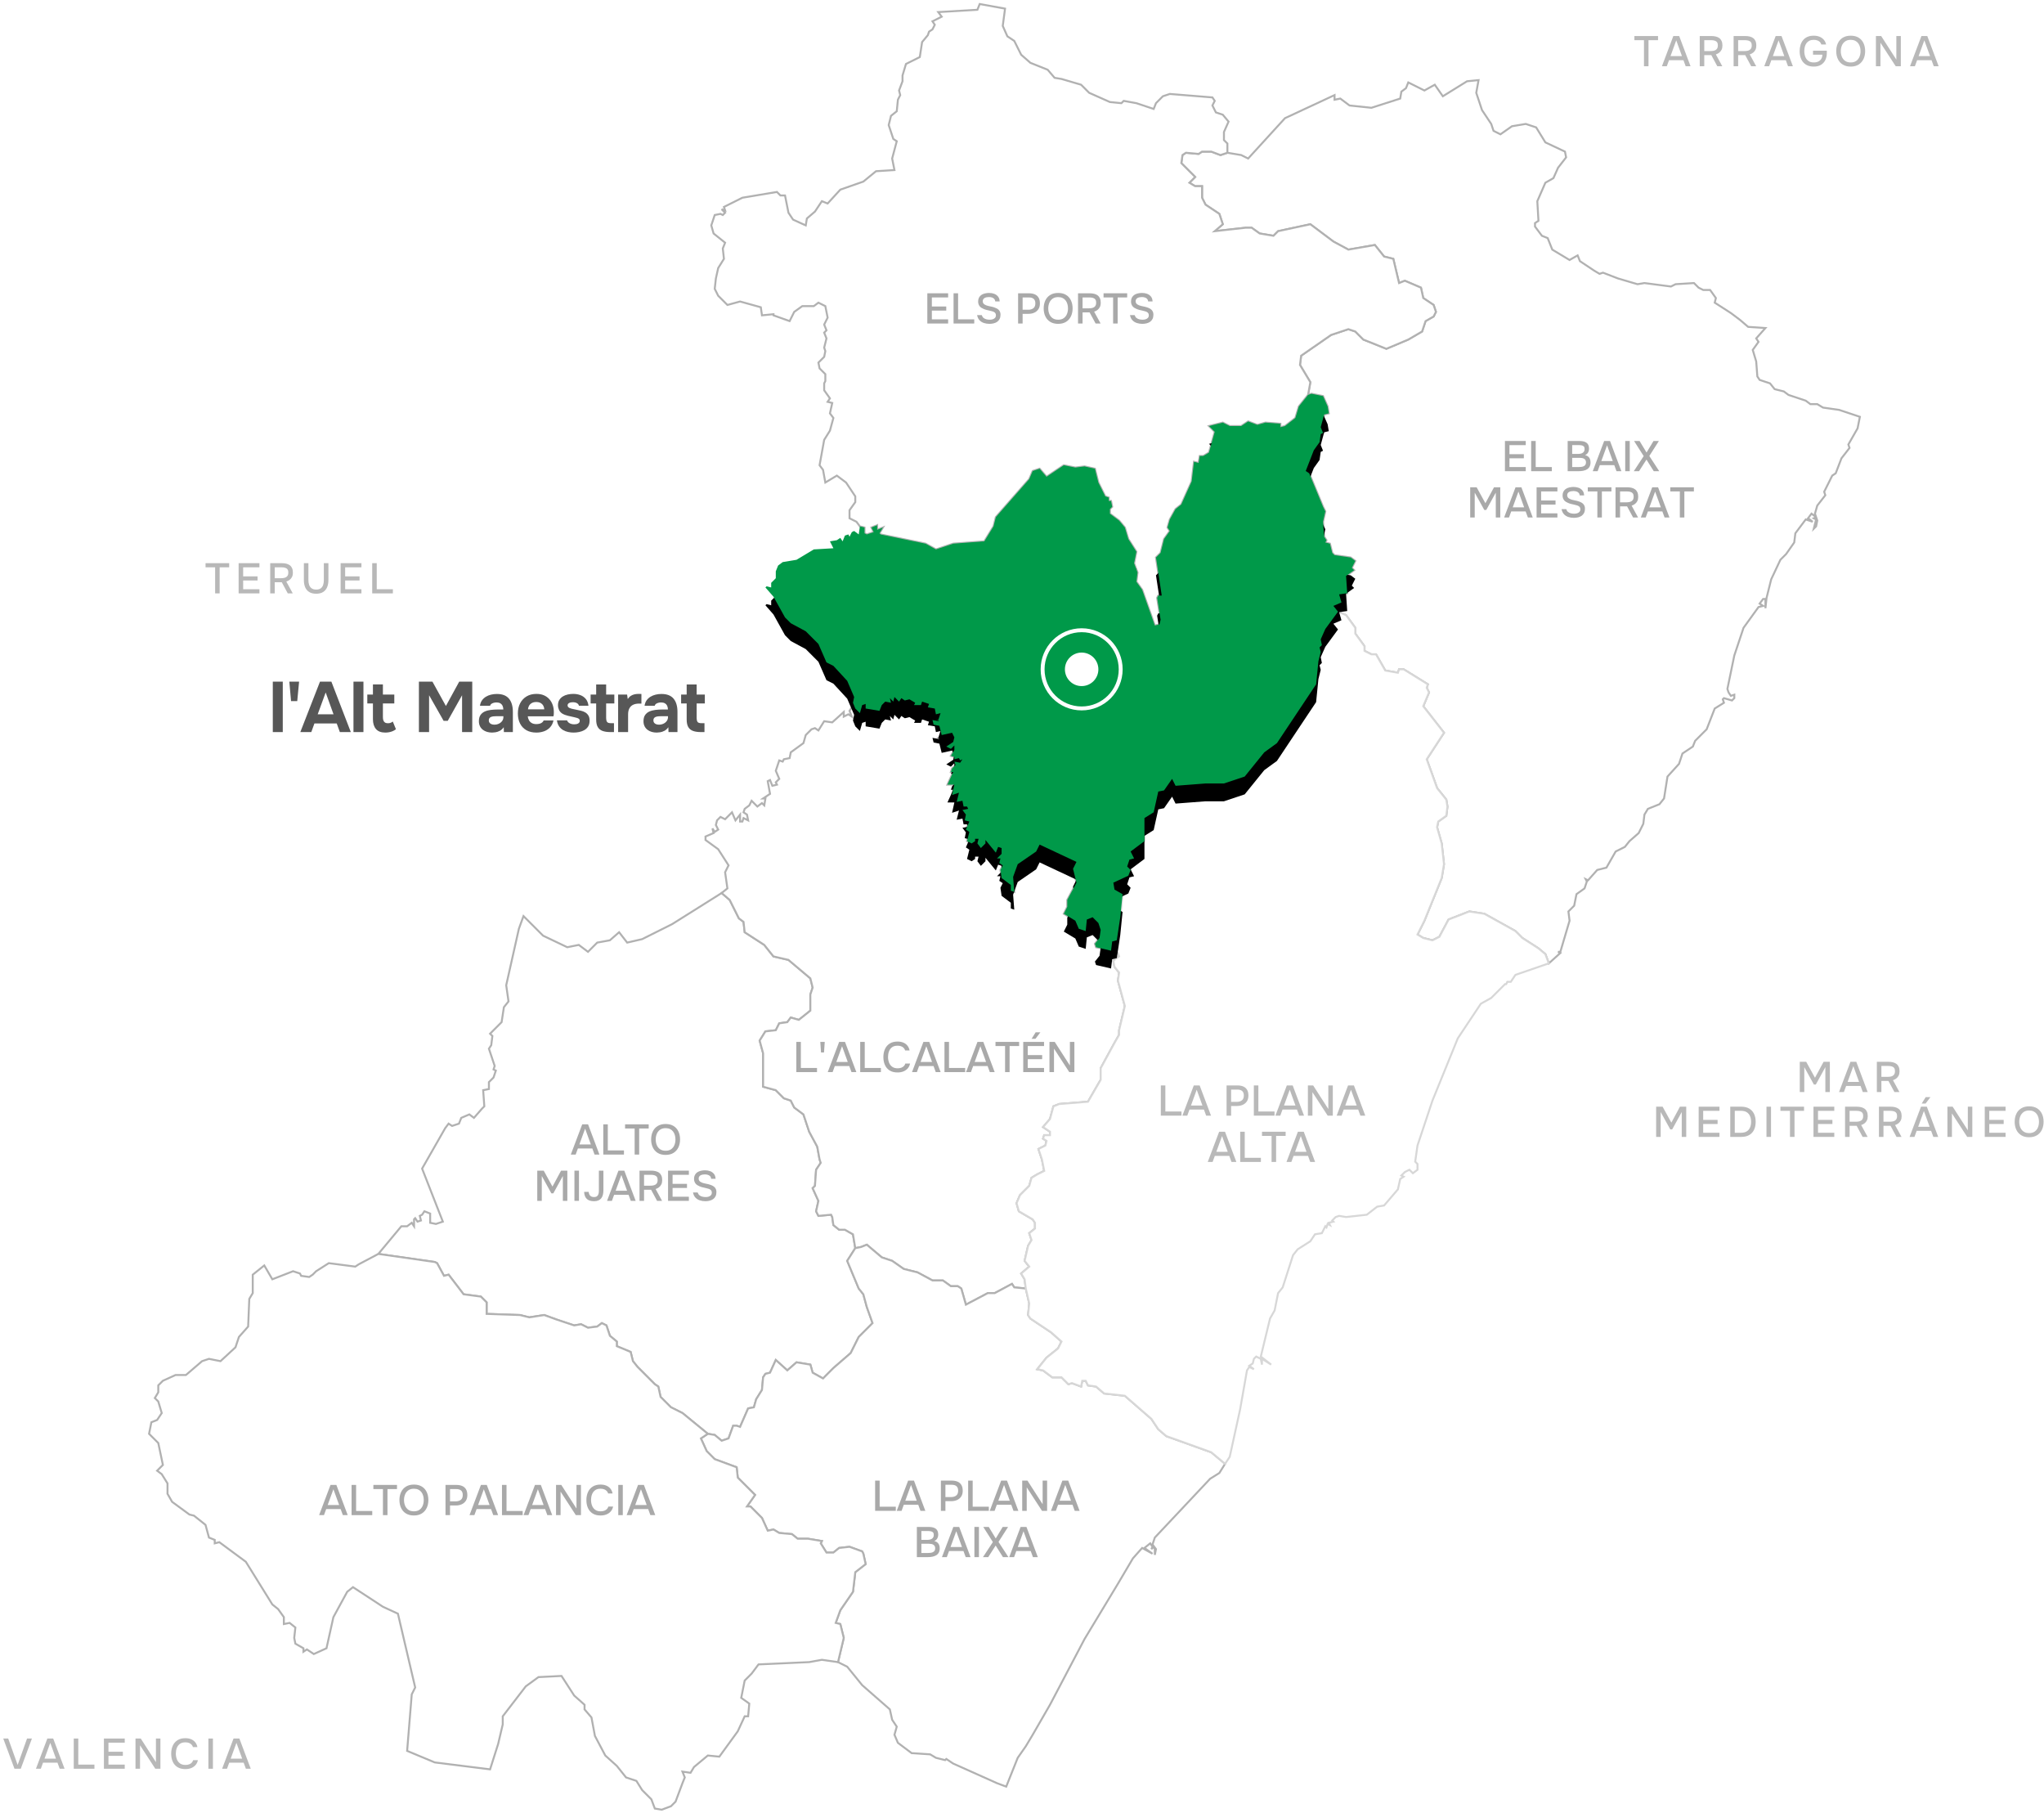 <?xml version="1.0" encoding="UTF-8"?> <svg xmlns="http://www.w3.org/2000/svg" xmlns:xlink="http://www.w3.org/1999/xlink" width="574px" height="509px" viewBox="0 0 574 509" version="1.1"><title>mapa-destino-alt-maestrat</title><defs><path d="M367.387,109.422 L370.622,110.07 L371.916,112.984 L372.24,114.926 L370.946,115.25 L369.975,118.811 L370.622,120.429 L369.975,120.753 L369.652,123.019 L368.034,125.285 L365.769,131.113 L366.74,131.76 L370.622,141.148 L371.269,142.443 L370.622,145.357 L370.946,149.566 L371.593,150.537 L371.269,151.184 L372.563,151.508 L373.21,154.098 L373.857,154.745 L378.387,155.393 L379.681,156.364 L378.71,158.306 L379.357,158.954 L377.093,160.573 L377.416,165.429 L375.151,165.752 L375.799,168.018 L373.534,168.99 L374.828,170.608 L371.269,175.464 L369.975,178.378 L370.299,179.997 L369.652,180.644 L369.975,181.939 L369.328,184.529 L368.681,191.004 L357.681,207.514 L354.122,210.104 L348.622,216.902 L342.799,218.845 L337.622,218.845 L329.211,219.492 L328.24,217.55 L325.976,220.787 L324.358,221.111 L323.064,226.938 L320.476,228.557 L320.476,235.032 L316.593,237.945 L317.564,239.888 L316.27,240.211 L315.623,242.154 L316.593,243.125 L315.946,244.744 L311.74,246.686 L312.064,248.629 L314.329,249.923 L313.682,256.398 L312.711,262.873 L311.417,263.197 L311.093,265.786 L306.888,264.815 L306.564,263.844 L307.858,262.225 L308.182,259.959 L307.535,258.017 L305.917,256.398 L304.299,257.046 L303.976,260.283 L302.035,259.636 L301.064,257.369 L297.829,255.427 L298.799,253.485 L298.799,251.542 L301.388,246.686 L300.417,242.801 L301.388,240.859 L291.035,236.003 L290.064,237.945 L284.888,241.506 L283.594,245.067 L283.917,249.276 L282.947,248.952 L282.947,247.334 L280.358,245.391 L280.035,243.125 L280.682,241.83 L279.711,241.183 L280.035,239.888 L279.064,239.888 L280.358,238.593 L280.358,236.974 L279.388,236.65 L278.741,238.269 L275.829,234.708 L275.829,235.679 L274.535,236.974 L273.564,235.679 L273.888,234.384 L272.917,234.384 L272.917,235.032 L271.947,235.679 L270.653,235.032 L271.3,232.442 L270.329,231.794 L271.3,229.528 L270.006,229.204 L270.329,227.586 L269.359,226.291 L270.976,225.967 L270.653,225.32 L269.682,225.32 L269.359,223.701 L267.741,224.025 L268.388,221.435 L266.447,222.082 L267.094,219.169 L265.153,219.169 L266.77,215.608 L266.123,215.608 L266.447,214.636 L267.417,213.665 L267.094,212.694 L268.711,213.018 L269.359,212.046 L268.711,212.37 L268.388,211.723 L267.094,212.046 L267.094,211.399 L266.123,211.075 L267.094,209.457 L267.094,208.162 L266.123,209.133 L264.829,208.485 L266.77,207.19 L267.094,205.895 L266.447,204.601 L263.535,205.248 L262.888,202.658 L261.27,202.334 L260.947,201.039 L262.888,201.363 L261.917,200.716 L262.564,201.039 L263.212,199.097 L261.917,199.421 L261.594,197.802 L259.653,197.478 L259.976,196.507 L258.035,195.86 L257.712,196.831 L255.77,196.831 L256.094,196.183 L254.476,195.212 L253.182,195.536 L252.212,194.889 L251.565,195.86 L250.27,194.565 L249.947,195.86 L248.976,194.889 L249.3,196.183 L247.682,195.86 L246.712,196.831 L246.065,198.45 L242.182,197.802 L242.182,196.507 L241.212,196.831 L240.565,199.097 L239.271,197.802 L238.624,196.183 L238.947,194.565 L237.006,190.032 L233.124,185.824 L231.182,184.853 L228.918,179.673 L225.359,176.112 L221.153,173.846 L219.536,172.227 L216.3,166.4 L214.036,163.81 L214.359,163.486 L215.653,163.81 L215.653,162.515 L216.947,161.22 L216.947,159.278 L217.594,157.659 L218.888,156.688 L222.771,156.04 L227.624,153.127 L233.124,152.803 L232.153,150.861 L234.094,150.537 L235.065,149.889 L235.712,150.861 L236.359,149.242 L237.329,148.918 L237.653,149.566 L238.3,148.271 L238.947,147.947 L240.241,148.918 L240.565,146.652 L241.859,146.976 L241.859,148.594 L242.506,148.918 L244.447,148.271 L243.8,146.976 L245.418,146.328 L245.418,147.623 L247.035,146.976 L246.065,148.594 L246.388,148.918 L259.006,151.508 L261.917,153.127 L266.77,151.508 L275.505,150.861 L278.094,146.652 L278.741,144.062 L288.123,133.379 L289.094,131.113 L291.035,130.465 L292.976,132.731 L297.829,129.494 L301.064,130.141 L303.652,129.818 L306.564,130.465 L307.535,134.35 L309.476,138.235 L310.446,138.559 L310.446,139.53 L311.093,139.53 L311.417,141.148 L310.77,141.796 L310.77,143.091 L313.358,145.033 L314.976,146.976 L315.946,150.213 L318.211,153.774 L317.564,157.011 L318.534,159.601 L318.211,162.191 L319.829,164.457 L323.387,174.493 L324.681,174.169 L325.005,172.875 L324.034,166.724 L324.358,166.076 L325.328,166.076 L323.711,155.393 L325.005,154.098 L325.976,150.213 L327.593,147.947 L326.946,146.976 L327.593,144.71 L329.211,141.796 L330.828,140.501 L333.74,134.026 L334.387,128.523 L335.681,128.847 L336.005,126.904 L336.975,126.904 L338.593,125.933 L340.211,120.106 L338.593,118.487 L342.475,117.516 L344.416,118.487 L347.652,118.487 L349.593,117.192 L352.181,118.163 L354.446,117.516 L358.652,117.84 L358.652,118.811 L359.946,118.487 L362.857,116.221 L363.828,112.984 L366.416,109.746 L367.387,109.422 Z" id="path-1"></path><filter x="-6.0%" y="-3.2%" width="112.1%" height="112.8%" filterUnits="objectBoundingBox" id="filter-2"><feOffset dx="0" dy="5" in="SourceAlpha" result="shadowOffsetOuter1"></feOffset><feGaussianBlur stdDeviation="2.5" in="shadowOffsetOuter1" result="shadowBlurOuter1"></feGaussianBlur><feColorMatrix values="0 0 0 0 0 0 0 0 0 0 0 0 0 0 0 0 0 0 0.22 0" type="matrix" in="shadowBlurOuter1"></feColorMatrix></filter></defs><g id="Page-1" stroke="none" stroke-width="1" fill="none" fill-rule="evenodd"><g id="mapa-destino-alt-maestrat" transform="translate(0.912, 1.127)"><g id="Group-Copy-20" transform="translate(40.949, 0)"><path d="M445.172,182.91 L443.23,192.299 L443.554,193.27 L444.201,194.241 L445.172,193.917 L445.172,194.889 L444.524,195.536 L442.26,194.889 L441.936,195.212 L442.26,196.183 L439.672,197.802 L437.407,203.629 L434.172,206.867 L433.525,208.485 L430.613,210.428 L429.642,213.341 L426.407,216.902 L425.436,223.053 L424.142,224.672 L420.907,225.967 L419.936,227.586 L419.613,230.176 L418.319,232.766 L415.731,235.032 L414.437,236.65 L411.848,237.945 L409.26,242.478 L406.672,243.125 L404.084,246.039 L403.437,245.715 L403.76,246.362 L403.113,248.305 L400.848,249.923 L400.201,253.161 L398.584,254.779 L398.907,257.369 L396.319,266.11 L395.672,266.11 L396.319,266.434 L393.084,269.348 L392.113,266.758 L390.172,265.139 L385.643,262.225 L383.702,260.283 L374.966,255.427 L370.761,254.779 L364.937,257.046 L362.349,261.902 L360.408,262.873 L357.82,262.225 L356.202,261.254 L358.143,257.369 L362.996,245.391 L363.643,241.506 L362.996,235.679 L361.702,231.147 L362.025,229.528 L364.29,227.909 L364.614,225.32 L364.29,223.377 L361.702,220.14 L358.79,212.046 L363.643,204.601 L357.82,197.155 L359.437,193.27 L358.79,191.975 L359.114,191.004 L352.32,186.795 L351.026,186.795 L350.702,187.766 L347.143,187.119 L344.555,182.587 L343.261,182.587 L341.32,181.615 L341.32,180.32 L338.732,176.759 L338.732,175.141 L336.143,171.58 L333.879,170.608 L332.585,168.99 L334.849,168.018 L334.202,165.752 L336.467,165.429 L336.143,160.573 L338.408,158.954 L337.761,158.306 L338.732,156.364 L337.437,155.393 L332.908,154.745 L332.261,154.098 L331.614,151.508 L330.32,151.184 L330.643,150.537 L329.996,149.566 L329.673,145.357 L330.32,142.443 L329.673,141.148 L325.79,131.76 L324.82,131.113 L327.085,125.285 L328.702,123.019 L329.026,120.753 L329.673,120.429 L329.026,118.811 L329.996,115.25 L331.29,114.926 L330.967,112.984 L329.673,110.07 L326.438,109.422 L325.467,109.746 L326.114,106.185 L323.202,101.329 L323.526,98.739 L331.937,92.912 L336.79,91.293 L338.732,91.941 L340.996,94.207 L347.467,96.797 L353.614,94.207 L357.496,91.941 L358.467,89.027 L360.731,87.732 L361.378,86.437 L360.731,84.495 L357.82,82.552 L357.173,79.639 L352.643,77.696 L351.026,78.344 L349.408,71.545 L346.82,70.898 L344.231,67.661 L336.79,68.956 L332.585,66.689 L326.114,61.833 L317.055,63.776 L315.761,65.071 L311.879,64.423 L309.614,62.805 L307.997,62.805 L299.261,63.776 L301.526,61.833 L300.555,58.92 L296.673,56.33 L295.703,54.387 L295.703,51.15 L293.761,51.15 L292.144,50.179 L293.761,48.56 L289.879,44.675 L290.203,42.409 L291.173,41.762 L294.732,42.086 L295.703,41.438 L298.291,41.438 L300.879,42.409 L302.82,41.762 L306.702,42.409 L308.644,43.38 L318.996,32.05 L332.908,25.575 L332.908,26.87 L334.526,26.546 L337.114,28.489 L343.261,29.136 L351.349,26.546 L351.673,24.604 L352.967,23.633 L353.614,22.014 L358.143,24.28 L361.055,22.661 L363.319,25.899 L370.114,21.69 L373.349,21.367 L372.702,24.928 L374.319,29.784 L376.908,33.668 L377.555,35.611 L379.496,36.582 L382.731,34.316 L386.613,33.668 L389.525,34.64 L392.113,38.848 L397.613,41.438 L397.937,43.057 L395.672,45.97 L394.378,48.884 L392.113,50.179 L389.849,55.359 L390.172,60.862 L389.202,61.51 L389.202,62.481 L391.143,65.071 L392.76,65.718 L394.054,68.956 L398.907,71.869 L401.172,70.574 L401.819,72.193 L405.701,74.783 L407.319,75.754 L408.29,75.43 L412.495,77.049 L417.995,78.668 L419.936,78.344 L427.378,79.315 L428.672,78.668 L433.848,78.344 L435.142,79.639 L436.436,80.286 L438.377,80.286 L439.995,82.552 L439.672,83.847 L444.201,86.761 L446.789,88.703 L449.054,90.646 L453.907,90.97 L451.318,93.883 L451.966,94.854 L450.348,97.121 L451.318,100.358 L451.642,104.566 L452.289,105.538 L455.201,106.509 L456.495,108.128 L459.083,108.775 L460.377,109.746 L465.23,111.365 L466.524,112.336 L468.465,112.336 L470.083,113.307 L474.612,113.955 L480.436,115.897 L479.789,119.134 L477.201,123.667 L477.524,124.638 L475.259,127.552 L473.642,131.76 L472.671,132.408 L470.407,136.94 L470.73,137.911 L468.465,140.825 L467.818,143.091 L468.141,144.062 L466.848,143.091 L465.877,144.386 L467.171,145.357 L465.23,144.71 L462.318,148.594 L461.995,151.184 L459.73,154.422 L458.113,156.04 L455.524,161.544 L454.23,166.724 L453.907,169.637 L453.907,167.047 L453.26,167.047 L452.289,168.342 L453.26,168.99 L451.966,169.313 L447.76,175.141 L445.172,182.91 Z M468.141,144.062 L468.465,145.033 L468.142,146.652 L467.495,147.299 L468.142,144.71 L467.495,144.386 L468.141,144.062 Z" id="Combined-Shape-Copy-4" stroke="#B1B1B1" stroke-width="0.55" fill="#FFFFFF"></path><path d="M172.116,389.13 L170.498,391.719 L169.851,393.986 L168.233,394.309 L165.969,399.489 L164.998,399.165 L164.028,399.165 L162.733,402.726 L160.792,403.374 L158.851,401.755 L156.91,401.431 L149.792,395.604 L146.557,393.986 L143.645,391.072 L142.998,388.158 L142.028,387.511 L137.175,382.655 L135.881,381.036 L135.234,378.446 L131.351,376.828 L131.351,375.533 L129.41,373.914 L128.44,371 L127.146,370.353 L125.852,371.324 L123.263,371.648 L121.322,370.677 L119.381,371 L114.528,369.382 L110.969,368.087 L106.764,368.734 L104.175,368.087 L94.793,367.763 L94.793,364.526 L93.175,362.907 L88.323,362.26 L84.117,356.756 L82.823,357.08 L80.881,353.519 L80.234,353.195 L64.382,350.929 L70.852,343.159 L72.47,343.159 L73.764,342.188 L74.411,343.159 L74.411,341.217 L74.734,340.893 L75.382,341.864 L76.352,341.54 L76.029,340.246 L76.676,339.922 L77.323,338.951 L78.94,339.598 L78.94,342.188 L80.558,342.512 L82.499,341.864 L76.676,326.972 L83.146,315.642 L84.117,314.347 L85.087,314.994 L87.028,314.347 L87.675,312.728 L89.94,311.757 L91.234,312.728 L93.499,310.138 L94.146,309.491 L93.822,304.958 L95.44,304.635 L95.44,302.692 L96.734,301.397 L97.381,299.455 L96.734,299.131 L97.058,298.16 L95.44,293.304 L96.087,292.333 L96.411,289.743 L95.764,289.095 L98.999,285.858 L99.646,281.649 L100.94,280.031 L100.293,275.499 L103.852,259.636 L105.146,256.074 L110.646,261.578 L117.44,264.815 L120.675,264.168 L123.263,266.11 L125.852,263.52 L129.41,262.873 L131.999,260.607 L134.263,263.52 L138.469,262.549 L146.881,258.341 L160.792,249.6 L163.057,251.542 L165.645,256.722 L166.939,257.693 L167.263,260.607 L172.763,264.168 L175.351,267.405 L179.557,268.376 L185.704,273.556 L186.351,276.146 L185.704,278.088 L185.704,282.621 L182.469,285.211 L180.204,284.563 L179.233,285.858 L176.969,286.182 L175.998,288.124 L173.086,288.448 L171.469,291.038 L172.439,294.599 L172.439,303.987 L175.998,304.958 L178.263,307.225 L180.204,307.872 L181.174,309.814 L183.763,311.757 L185.38,316.613 L187.645,320.821 L188.292,324.383 L188.616,325.354 L187.321,327.296 L186.998,331.828 L186.351,332.476 L187.968,336.037 L187.321,338.951 L187.968,340.246 L191.527,339.922 L191.851,340.569 L192.174,342.835 L193.792,344.13 L195.41,344.13 L197.674,345.425 L198.321,349.31 L196.057,352.871 L199.292,360.641 L200.586,362.26 L201.557,365.821 L203.174,370.353 L199.292,374.238 L197.027,378.77 L192.174,382.979 L189.263,385.892 L186.351,384.274 L185.704,382.007 L181.822,381.36 L179.233,383.626 L175.998,380.712 L174.38,384.274 L173.086,384.597 L172.439,385.568 L172.116,389.13 Z" id="Combined-Shape-Copy-13" stroke="#B1B1B1" stroke-width="0.55" fill="#FFFFFF"></path><path d="M192.174,342.835 L191.851,340.569 L191.527,339.922 L187.968,340.246 L187.321,338.951 L187.968,336.037 L186.351,332.476 L186.998,331.828 L187.321,327.296 L188.616,325.354 L188.292,324.383 L187.645,320.821 L185.38,316.613 L183.763,311.757 L181.174,309.814 L180.204,307.872 L178.263,307.225 L175.998,304.958 L172.439,303.987 L172.439,294.599 L171.469,291.038 L173.086,288.448 L175.998,288.124 L176.969,286.182 L179.233,285.858 L180.204,284.563 L182.469,285.211 L185.704,282.621 L185.704,278.088 L186.351,276.146 L185.704,273.556 L179.557,268.376 L175.351,267.405 L172.763,264.168 L167.263,260.607 L166.939,257.693 L165.645,256.722 L163.057,251.542 L160.792,249.6 L162.41,248.305 L161.763,243.772 L162.733,241.83 L159.822,237.298 L156.263,234.708 L156.263,233.737 L158.528,232.766 L158.204,231.471 L158.851,232.442 L159.822,231.794 L159.175,230.499 L159.498,229.204 L160.469,228.233 L161.763,228.881 L163.704,226.938 L164.675,229.204 L165.969,227.586 L165.969,229.528 L166.616,229.528 L166.939,228.557 L168.233,229.204 L167.91,227.586 L166.939,226.938 L167.263,225.967 L168.557,224.996 L169.204,223.701 L170.822,225.32 L172.116,224.348 L172.763,224.996 L173.086,223.053 L172.439,223.053 L174.38,221.759 L173.733,218.197 L174.38,217.874 L175.027,219.492 L176.322,219.169 L175.998,218.521 L176.969,217.55 L175.998,215.284 L176.969,212.37 L177.939,212.694 L178.263,212.046 L179.88,211.723 L180.204,210.104 L183.763,207.514 L184.41,205.248 L186.027,203.629 L186.998,203.306 L187.968,203.953 L189.586,201.363 L191.851,201.687 L195.086,198.773 L195.086,200.068 L196.38,199.421 L197.351,200.068 L196.704,198.45 L197.351,197.478 L198.321,197.802 L199.615,199.097 L200.262,196.831 L201.233,196.507 L201.233,197.802 L205.115,198.45 L205.762,196.831 L206.733,195.86 L208.351,196.183 L208.027,194.889 L208.998,195.86 L209.321,194.565 L210.615,195.86 L211.262,194.889 L212.233,195.536 L213.527,195.212 L215.145,196.183 L214.821,196.831 L216.762,196.831 L217.086,195.86 L219.027,196.507 L218.703,197.478 L220.645,197.802 L220.968,199.421 L222.262,199.097 L221.615,201.039 L220.968,200.716 L221.939,201.363 L219.998,201.039 L220.321,202.334 L221.939,202.658 L222.586,205.248 L225.497,204.601 L226.145,205.895 L225.821,207.19 L223.88,208.485 L225.174,209.133 L226.145,208.162 L226.145,209.457 L225.174,211.075 L226.145,211.399 L226.145,212.046 L227.439,211.723 L227.762,212.37 L228.409,212.046 L227.762,213.018 L226.145,212.694 L226.468,213.665 L225.497,214.636 L225.174,215.608 L225.821,215.608 L224.203,219.169 L226.145,219.169 L225.497,222.082 L227.439,221.435 L226.792,224.025 L228.409,223.701 L228.733,225.32 L229.703,225.32 L230.027,225.967 L228.409,226.291 L229.38,227.586 L229.056,229.204 L230.35,229.528 L229.38,231.794 L230.35,232.442 L229.703,235.032 L230.997,235.679 L231.968,235.032 L231.968,234.384 L232.939,234.384 L232.615,235.679 L233.586,236.974 L234.88,235.679 L234.88,234.708 L237.791,238.269 L238.439,236.65 L239.409,236.974 L239.409,238.593 L238.115,239.888 L239.086,239.888 L238.762,241.183 L239.733,241.83 L239.086,243.125 L239.409,245.391 L241.997,247.334 L241.997,248.952 L242.968,249.276 L242.644,245.067 L243.938,241.506 L249.115,237.945 L250.085,236.003 L260.438,240.859 L259.468,242.801 L260.438,246.686 L257.85,251.542 L257.85,253.485 L256.879,255.427 L260.115,257.369 L261.085,259.636 L263.026,260.283 L263.35,257.046 L264.968,256.398 L266.585,258.017 L267.232,259.959 L266.909,262.225 L265.615,263.844 L265.938,264.815 L270.144,265.786 L272.085,266.434 L272.409,267.405 L271.438,268.053 L270.791,268.7 L271.115,270.319 L272.409,271.937 L272.085,274.204 L274.026,281.326 L272.409,288.124 L272.409,289.419 L271.115,291.685 L267.232,298.807 L267.232,302.045 L263.674,308.196 L255.585,308.843 L253.968,309.491 L252.997,313.052 L251.056,315.318 L252.997,316.613 L252.997,317.584 L251.38,317.584 L251.056,318.555 L252.027,319.203 L251.703,320.498 L249.762,321.469 L250.733,324.383 L251.38,327.62 L249.438,328.591 L247.821,329.562 L247.174,331.828 L244.586,334.418 L243.615,336.684 L244.262,338.951 L248.144,341.217 L248.791,342.188 L248.791,343.807 L247.174,345.102 L247.821,347.044 L246.85,348.663 L245.88,352.871 L247.174,354.49 L244.909,356.432 L245.88,358.051 L246.203,360.641 L242.968,360.317 L242.321,359.346 L237.468,361.936 L235.527,361.936 L229.38,365.173 L228.086,360.641 L227.115,359.993 L225.174,359.993 L222.909,358.375 L219.998,358.375 L215.792,356.109 L211.909,355.137 L208.674,352.871 L205.762,351.9 L201.557,348.339 L199.939,348.986 L198.321,349.31 L197.674,345.425 L195.41,344.13 L193.792,344.13 L192.174,342.835 Z" id="Combined-Shape-Copy-15" stroke="#B1B1B1" stroke-width="0.55" fill="#FFFFFF"></path><path d="M252.997,477.509 L248.144,485.926 L246.203,489.164 L243.938,492.401 L240.703,500.494 L238.115,499.523 L225.821,494.02 L223.88,492.725 L223.556,493.048 L220.968,492.401 L219.35,491.43 L214.498,491.106 L214.174,491.106 L210.292,488.192 L209.321,485.926 L209.968,483.66 L208.674,481.718 L208.027,478.804 L200.262,472.006 L196.057,466.826 L193.468,465.531 L195.086,458.733 L194.115,454.848 L192.821,454.524 L194.115,450.963 L197.674,445.783 L198.321,440.28 L201.233,438.014 L200.586,435.1 L200.262,434.452 L196.704,433.158 L193.792,433.481 L192.174,434.776 L190.233,434.776 L188.616,432.186 L188.939,431.539 L185.057,430.891 L182.145,430.891 L180.527,429.596 L176.969,429.273 L175.351,428.301 L173.733,428.625 L172.116,425.064 L168.88,421.827 L167.91,421.827 L170.175,418.589 L165.322,413.733 L164.998,410.82 L158.851,408.554 L156.587,406.288 L154.969,402.726 L156.91,401.431 L158.851,401.755 L160.792,403.374 L162.733,402.726 L164.028,399.165 L164.998,399.165 L165.969,399.489 L168.233,394.309 L169.851,393.986 L170.498,391.719 L172.116,389.13 L172.439,385.568 L173.086,384.597 L174.38,384.274 L175.998,380.712 L179.233,383.626 L181.822,381.36 L185.704,382.007 L186.351,384.274 L189.263,385.892 L192.174,382.979 L197.027,378.77 L199.292,374.238 L203.174,370.353 L201.557,365.821 L200.586,362.26 L199.292,360.641 L196.057,352.871 L198.321,349.31 L199.939,348.986 L201.557,348.339 L205.762,351.9 L208.674,352.871 L211.909,355.137 L215.792,356.109 L219.998,358.375 L222.909,358.375 L225.174,359.993 L227.115,359.993 L228.086,360.641 L229.38,365.173 L235.527,361.936 L237.468,361.936 L242.321,359.346 L242.968,360.317 L246.203,360.641 L247.174,364.849 L246.85,368.087 L247.497,369.058 L253.321,372.943 L256.232,375.533 L255.262,377.475 L252.027,380.065 L249.438,383.302 L251.056,383.626 L253.644,385.568 L256.232,385.568 L258.174,387.511 L259.144,387.187 L261.732,388.158 L262.056,386.54 L263.026,386.54 L263.674,387.835 L265.938,388.158 L268.203,390.101 L274.026,390.748 L281.467,397.223 L283.409,400.137 L285.673,402.079 L298.291,406.611 L302.173,409.849 L300.555,412.438 L297.967,414.057 L282.438,430.568 L281.791,432.51 L282.762,433.805 L282.438,435.424 L282.438,433.805 L282.115,433.158 L281.467,433.805 L281.791,433.158 L281.144,432.186 L279.526,433.481 L281.791,435.1 L278.879,433.481 L276.291,436.395 L272.085,443.517 L262.703,459.056 L252.997,477.509 Z" id="Combined-Shape-Copy-18" stroke="#B1B1B1" stroke-width="0.55" fill="#FFFFFF"></path><path d="M169.204,468.768 L167.263,470.711 L166.292,475.567 L168.557,477.185 L168.233,480.747 L167.263,480.747 L165.322,484.955 L160.145,492.077 L156.91,491.754 L153.028,494.991 L152.057,496.61 L149.792,496.286 L150.44,497.905 L149.792,499.523 L147.851,504.703 L146.557,505.998 L143.969,506.969 L142.028,506.645 L141.057,504.055 L138.469,501.466 L136.851,498.876 L133.94,497.905 L131.351,494.667 L128.116,491.754 L125.204,486.25 L124.234,481.07 L122.293,478.804 L122.293,477.509 L119.381,474.919 L115.822,469.416 L109.352,469.74 L105.793,472.329 L99.322,480.747 L99.322,483.013 L98.028,488.516 L95.764,495.638 L80.234,493.696 L72.47,490.459 L73.764,474.596 L74.734,472.653 L69.882,451.934 L65.676,449.992 L57.264,444.488 L55.646,445.783 L51.764,452.905 L49.823,461.646 L46.264,463.265 L44.323,461.97 L43.352,462.617 L43.352,461.646 L41.088,460.351 L40.764,458.733 L41.088,455.819 L39.47,454.524 L37.853,454.848 L37.853,452.905 L36.235,450.639 L34.617,449.344 L27.176,437.366 L19.735,431.863 L18.441,432.186 L18.441,431.215 L16.823,430.568 L15.853,427.007 L12.618,424.417 L11.323,424.093 L6.471,420.532 L5.176,418.266 L5.176,415.352 L3.559,412.762 L2.265,411.791 L3.882,410.172 L2.588,404.021 L0,401.431 L0.647,398.194 L2.265,397.547 L3.559,395.604 L2.588,392.367 L1.618,391.396 L2.588,389.777 L2.588,387.835 L3.882,386.54 L7.441,384.921 L10.353,384.921 L14.882,381.036 L16.823,380.389 L20.059,381.036 L24.264,377.151 L25.235,374.238 L27.823,371.324 L28.147,363.554 L29.117,361.936 L29.117,356.756 L32.353,354.166 L34.617,358.051 L40.441,355.785 L42.382,356.432 L42.705,357.08 L44.97,357.404 L45.941,356.756 L46.911,355.785 L50.47,353.519 L57.911,354.49 L58.882,353.842 L64.382,350.929 L80.234,353.195 L80.881,353.519 L82.823,357.08 L84.117,356.756 L88.323,362.26 L93.175,362.907 L94.793,364.526 L94.793,367.763 L104.175,368.087 L106.764,368.734 L110.969,368.087 L114.528,369.382 L119.381,371 L121.322,370.677 L123.263,371.648 L125.852,371.324 L127.146,370.353 L128.44,371 L129.41,373.914 L131.351,375.533 L131.351,376.828 L135.234,378.446 L135.881,381.036 L137.175,382.655 L142.028,387.511 L142.998,388.158 L143.645,391.072 L146.557,393.986 L149.792,395.604 L156.91,401.431 L154.969,402.726 L156.587,406.288 L158.851,408.554 L164.998,410.82 L165.322,413.733 L170.175,418.589 L167.91,421.827 L168.88,421.827 L172.116,425.064 L173.733,428.625 L175.351,428.301 L176.969,429.273 L180.527,429.596 L182.145,430.891 L185.057,430.891 L188.939,431.539 L188.616,432.186 L190.233,434.776 L192.174,434.776 L193.792,433.481 L196.704,433.158 L200.262,434.452 L200.586,435.1 L201.233,438.014 L198.321,440.28 L197.674,445.783 L194.115,450.963 L192.821,454.524 L194.115,454.848 L195.086,458.733 L193.468,465.531 L188.939,464.884 L185.38,465.531 L171.145,466.178 L169.204,468.768 Z" id="Combined-Shape-Copy-19" stroke="#B1B1B1" stroke-width="0.55" fill="#FFFFFF"></path><path d="M189.586,96.473 L190.233,93.883 L189.586,92.264 L190.233,91.617 L189.586,89.998 L190.557,88.056 L189.91,84.819 L187.968,83.847 L186.674,84.819 L183.439,84.819 L181.174,86.437 L179.88,89.027 L175.351,87.408 L175.351,87.085 L172.116,87.408 L171.792,85.142 L165.969,83.524 L162.41,84.495 L159.822,81.905 L158.851,79.963 L159.175,77.049 L159.822,74.135 L161.439,71.545 L161.116,68.632 L161.763,67.013 L158.528,64.423 L157.881,62.157 L158.851,59.244 L160.469,58.92 L161.116,59.244 L161.763,58.596 L160.792,57.625 L161.763,57.949 L161.439,56.977 L166.616,54.387 L176.322,52.769 L177.292,53.74 L178.586,53.74 L179.557,58.596 L180.851,60.538 L184.41,62.157 L184.733,60.215 L186.998,58.272 L188.939,55.359 L190.557,56.006 L194.115,52.121 L200.586,49.855 L204.145,46.942 L209.321,46.618 L208.674,43.38 L209.968,38.524 L208.998,37.877 L207.704,33.992 L208.351,31.402 L209.968,30.107 L210.292,26.87 L210.939,25.575 L210.615,24.28 L211.586,21.69 L211.586,20.072 L212.556,16.834 L216.439,14.892 L217.086,10.683 L218.703,8.741 L219.027,7.77 L219.998,7.122 L220.645,5.827 L219.998,4.856 L222.586,3.561 L221.615,2.266 L232.615,1.619 L233.262,0 L240.38,1.295 L239.733,6.151 L241.027,9.065 L242.968,10.36 L244.909,14.244 L247.497,16.51 L252.35,18.453 L254.291,20.719 L256.232,21.043 L261.732,22.661 L263.997,24.928 L269.821,27.517 L273.056,27.841 L273.703,27.194 L277.262,27.841 L282.115,29.46 L282.762,27.841 L284.703,25.899 L286.644,25.251 L298.614,26.223 L299.261,27.194 L298.614,28.489 L299.585,30.431 L301.526,31.079 L303.144,33.021 L301.85,35.935 L301.85,38.201 L302.82,39.172 L302.82,41.762 L300.879,42.409 L298.291,41.438 L295.703,41.438 L294.732,42.086 L291.173,41.762 L290.203,42.409 L289.879,44.675 L293.761,48.56 L292.144,50.179 L293.761,51.15 L295.703,51.15 L295.703,54.387 L296.673,56.33 L300.555,58.92 L301.526,61.833 L299.261,63.776 L307.997,62.805 L309.614,62.805 L311.879,64.423 L315.761,65.071 L317.055,63.776 L326.114,61.833 L332.585,66.689 L336.79,68.956 L344.231,67.661 L346.82,70.898 L349.408,71.545 L351.026,78.344 L352.643,77.696 L357.173,79.639 L357.82,82.552 L360.731,84.495 L361.378,86.437 L360.731,87.732 L358.467,89.027 L357.496,91.941 L353.614,94.207 L347.467,96.797 L340.996,94.207 L338.732,91.941 L336.79,91.293 L331.937,92.912 L323.526,98.739 L323.202,101.329 L326.114,106.185 L325.467,109.746 L322.879,112.984 L321.908,116.221 L318.996,118.487 L317.702,118.811 L317.702,117.84 L313.497,117.516 L311.232,118.163 L308.644,117.192 L306.702,118.487 L303.467,118.487 L301.526,117.516 L297.644,118.487 L299.261,120.106 L297.644,125.933 L296.026,126.904 L295.056,126.904 L294.732,128.847 L293.438,128.523 L292.791,134.026 L289.879,140.501 L288.261,141.796 L286.644,144.71 L285.997,146.976 L286.644,147.947 L285.026,150.213 L284.056,154.098 L282.762,155.393 L284.379,166.076 L283.409,166.076 L283.085,166.724 L284.056,172.875 L283.732,174.169 L282.438,174.493 L278.879,164.457 L277.262,162.191 L277.585,159.601 L276.615,157.011 L277.262,153.774 L274.997,150.213 L274.026,146.976 L272.409,145.033 L269.821,143.091 L269.821,141.796 L270.468,141.148 L270.144,139.53 L269.497,139.53 L269.497,138.559 L268.526,138.235 L266.585,134.35 L265.615,130.465 L262.703,129.818 L260.115,130.141 L256.879,129.494 L252.027,132.731 L250.085,130.465 L248.144,131.113 L247.174,133.379 L237.791,144.062 L237.144,146.652 L234.556,150.861 L225.821,151.508 L220.968,153.127 L218.056,151.508 L205.439,148.918 L205.115,148.594 L206.086,146.976 L204.468,147.623 L204.468,146.328 L202.851,146.976 L203.498,148.271 L201.557,148.918 L200.91,148.594 L200.91,146.976 L199.615,146.652 L198.645,145.357 L196.704,144.386 L196.704,142.12 L198.321,139.854 L198.321,138.235 L195.733,134.35 L193.145,132.408 L189.91,134.35 L189.263,130.789 L188.292,129.494 L189.586,122.372 L191.204,119.782 L192.174,116.221 L191.204,114.926 L191.851,112.012 L190.557,111.689 L191.204,110.717 L189.586,108.451 L189.586,106.509 L189.91,105.861 L189.91,103.919 L188.292,102.3 L187.968,100.682 L189.586,99.063 L189.91,97.444 L189.586,96.473 Z" id="Combined-Shape-Copy-16" stroke="#B1B1B1" stroke-width="0.55" fill="#FFFFFF"></path><path d="M303.467,407.906 L302.173,409.849 L298.291,406.611 L285.673,402.079 L283.409,400.137 L281.467,397.223 L274.026,390.748 L268.203,390.101 L265.938,388.158 L263.674,387.835 L263.026,386.54 L262.056,386.54 L261.732,388.158 L259.144,387.187 L258.174,387.511 L256.232,385.568 L253.644,385.568 L251.056,383.626 L249.438,383.302 L252.027,380.065 L255.262,377.475 L256.232,375.533 L253.321,372.943 L247.497,369.058 L246.85,368.087 L247.174,364.849 L246.203,360.641 L245.88,358.051 L244.909,356.432 L247.174,354.49 L245.88,352.871 L246.85,348.663 L247.821,347.044 L247.174,345.102 L248.791,343.807 L248.791,342.188 L248.144,341.217 L244.262,338.951 L243.615,336.684 L244.586,334.418 L247.174,331.828 L247.821,329.562 L249.438,328.591 L251.38,327.62 L250.733,324.383 L249.762,321.469 L251.703,320.498 L252.027,319.203 L251.056,318.555 L251.38,317.584 L252.997,317.584 L252.997,316.613 L251.056,315.318 L252.997,313.052 L253.968,309.491 L255.585,308.843 L263.674,308.196 L267.232,302.045 L267.232,298.807 L271.115,291.685 L272.409,289.419 L272.409,288.124 L274.026,281.326 L272.085,274.204 L272.409,271.937 L271.115,270.319 L270.791,268.7 L271.438,268.053 L272.409,267.405 L272.085,266.434 L270.144,265.786 L270.468,263.197 L271.762,262.873 L272.732,256.398 L273.379,249.923 L271.115,248.629 L270.791,246.686 L274.997,244.744 L275.644,243.125 L274.673,242.154 L275.32,240.211 L276.615,239.888 L275.644,237.945 L279.526,235.032 L279.526,228.557 L282.115,226.938 L283.409,221.111 L285.026,220.787 L287.291,217.55 L288.261,219.492 L296.673,218.845 L301.85,218.845 L307.673,216.902 L313.173,210.104 L316.732,207.514 L327.732,191.004 L328.379,184.529 L329.026,181.939 L328.702,180.644 L329.349,179.997 L329.026,178.378 L330.32,175.464 L333.879,170.608 L336.143,171.58 L338.732,175.141 L338.732,176.759 L341.32,180.32 L341.32,181.615 L343.261,182.587 L344.555,182.587 L347.143,187.119 L350.702,187.766 L351.026,186.795 L352.32,186.795 L359.114,191.004 L358.79,191.975 L359.437,193.27 L357.82,197.155 L363.643,204.601 L358.79,212.046 L361.702,220.14 L364.29,223.377 L364.614,225.32 L364.29,227.909 L362.025,229.528 L361.702,231.147 L362.996,235.679 L363.643,241.506 L362.996,245.391 L358.143,257.369 L356.202,261.254 L357.82,262.225 L360.408,262.873 L362.349,261.902 L364.937,257.046 L370.761,254.779 L374.966,255.427 L383.702,260.283 L385.643,262.225 L390.172,265.139 L392.113,266.758 L393.084,269.348 L383.702,272.585 L382.408,274.527 L381.437,274.527 L381.113,275.175 L380.79,275.175 L376.908,279.06 L373.996,280.678 L367.525,290.39 L360.408,307.872 L356.202,320.498 L355.555,325.03 L356.202,325.677 L356.202,327.296 L354.908,328.267 L353.937,327.296 L352.643,327.944 L351.673,328.915 L352.32,329.239 L351.349,329.886 L350.702,332.8 L346.82,337.332 L344.879,337.656 L341.967,339.922 L336.143,340.569 L334.202,340.246 L333.232,340.569 L332.261,341.54 L332.585,341.864 L331.29,342.188 L331.614,342.835 L330.967,342.512 L330.643,343.483 L330.32,343.159 L329.349,345.102 L327.408,345.425 L326.114,347.368 L322.555,349.634 L321.261,351.253 L318.349,360.317 L317.055,361.936 L316.085,366.792 L314.791,369.058 L312.202,379.741 L315.114,382.007 L312.526,380.389 L312.526,382.007 L312.202,380.389 L310.908,379.741 L310.261,380.389 L309.938,381.684 L308.967,382.331 L310.261,383.302 L308.967,382.655 L308.32,383.626 L306.379,394.633 L303.467,407.906 Z" id="Combined-Shape-Copy-14" stroke="#D7D7D7" stroke-width="0.55" fill="#FFFFFF"></path><g id="Group-2" transform="translate(221.079, 409.188)"><ellipse id="Oval" fill="#FFFFFF" cx="10.964" cy="10.978" rx="4.699" ry="4.705"></ellipse><ellipse id="Oval" stroke="#FFFFFF" stroke-width="1.1" cx="10.964" cy="10.978" rx="10.964" ry="10.978"></ellipse></g></g><g id="Combined-Shape-Copy-35"><use fill="black" fill-opacity="1" filter="url(#filter-2)" xlink:href="#path-1"></use><use fill="#009949" fill-rule="evenodd" xlink:href="#path-1"></use></g><g id="Group-2-Copy-13" transform="translate(291.873, 175.818)"><ellipse id="Oval" fill="#FFFFFF" cx="10.964" cy="10.978" rx="4.699" ry="4.705"></ellipse><ellipse id="Oval" stroke="#FFFFFF" stroke-width="1.1" cx="10.964" cy="10.978" rx="10.964" ry="10.978"></ellipse></g><g id="l'Alt-Maestrat-Copy-2" transform="translate(75.696, 190.253)" fill="#575757" fill-rule="nonzero"><polygon id="Path" points="0 14.16 0 -5.68434189e-14 2.8 -5.68434189e-14 2.8 14.16"></polygon><polygon id="Path" points="5.125 5.46 4.645 -5.68434189e-14 7.385 -5.68434189e-14 6.865 5.46"></polygon><path d="M7.73,14.16 L13.25,-5.68434189e-14 L16.45,-5.68434189e-14 L21.91,14.16 L18.83,14.16 L17.95,11.74 L11.69,11.74 L10.81,14.16 L7.73,14.16 Z M12.61,9.16 L17.05,9.16 L14.85,3.04 L12.61,9.16 Z" id="Shape"></path><polygon id="Path" points="22.655 14.16 22.655 -5.68434189e-14 25.455 -5.68434189e-14 25.455 14.16"></polygon><path d="M31.6,14.3 C30.413,14.3 29.537,13.967 28.97,13.3 C28.403,12.633 28.12,11.72 28.12,10.56 L28.12,6.12 L26.54,6.12 L26.54,3.62 L28.12,3.62 L28.12,0.78 L30.92,0.78 L30.92,3.62 L34.12,3.62 L34.12,6.12 L30.92,6.12 L30.92,9.98 C30.92,10.327 30.963,10.627 31.05,10.88 C31.137,11.133 31.283,11.33 31.49,11.47 C31.697,11.61 31.98,11.68 32.34,11.68 C32.66,11.68 32.93,11.63 33.15,11.53 C33.37,11.43 33.553,11.32 33.7,11.2 L34.58,13.36 C34.3,13.587 33.99,13.77 33.65,13.91 C33.31,14.05 32.967,14.15 32.62,14.21 C32.273,14.27 31.933,14.3 31.6,14.3 Z" id="Path"></path><polygon id="Path" points="41.03 14.16 41.03 -5.68434189e-14 44.83 -5.68434189e-14 48.61 6.84 52.35 -5.68434189e-14 56.01 -5.68434189e-14 56.01 14.16 53.15 14.16 53.15 3.82 49.13 11 47.97 11 43.89 3.82 43.89 14.16"></polygon><path d="M61.575,14.3 C61.095,14.3 60.632,14.237 60.185,14.11 C59.738,13.983 59.342,13.787 58.995,13.52 C58.648,13.253 58.375,12.92 58.175,12.52 C57.975,12.12 57.875,11.653 57.875,11.12 C57.875,10.4 58.022,9.823 58.315,9.39 C58.608,8.957 59.002,8.627 59.495,8.4 C59.988,8.173 60.558,8.02 61.205,7.94 C61.852,7.86 62.522,7.82 63.215,7.82 L64.735,7.82 C64.735,7.433 64.665,7.09 64.525,6.79 C64.385,6.49 64.175,6.257 63.895,6.09 C63.615,5.923 63.255,5.84 62.815,5.84 C62.535,5.84 62.265,5.877 62.005,5.95 C61.745,6.023 61.528,6.127 61.355,6.26 C61.182,6.393 61.068,6.567 61.015,6.78 L58.175,6.78 C58.255,6.193 58.442,5.69 58.735,5.27 C59.028,4.85 59.395,4.507 59.835,4.24 C60.275,3.973 60.758,3.777 61.285,3.65 C61.812,3.523 62.355,3.46 62.915,3.46 C64.448,3.46 65.582,3.897 66.315,4.77 C67.048,5.643 67.415,6.88 67.415,8.48 L67.415,14.16 L64.895,14.16 L64.855,12.8 C64.522,13.267 64.145,13.607 63.725,13.82 C63.305,14.033 62.902,14.167 62.515,14.22 C62.128,14.273 61.815,14.3 61.575,14.3 Z M62.215,12.08 C62.682,12.08 63.108,11.987 63.495,11.8 C63.882,11.613 64.188,11.36 64.415,11.04 C64.642,10.72 64.755,10.36 64.755,9.96 L64.755,9.7 L62.835,9.7 C62.555,9.7 62.285,9.713 62.025,9.74 C61.765,9.767 61.532,9.817 61.325,9.89 C61.118,9.963 60.955,10.08 60.835,10.24 C60.715,10.4 60.655,10.613 60.655,10.88 C60.655,11.147 60.725,11.37 60.865,11.55 C61.005,11.73 61.195,11.863 61.435,11.95 C61.675,12.037 61.935,12.08 62.215,12.08 Z" id="Shape"></path><path d="M74.04,14.3 C72.933,14.3 71.993,14.08 71.22,13.64 C70.447,13.2 69.853,12.577 69.44,11.77 C69.027,10.963 68.82,10.02 68.82,8.94 C68.82,7.847 69.033,6.89 69.46,6.07 C69.887,5.25 70.49,4.607 71.27,4.14 C72.05,3.673 72.973,3.44 74.04,3.44 C74.84,3.44 75.543,3.573 76.15,3.84 C76.757,4.107 77.27,4.48 77.69,4.96 C78.11,5.44 78.423,5.997 78.63,6.63 C78.837,7.263 78.933,7.947 78.92,8.68 C78.92,8.867 78.913,9.047 78.9,9.22 C78.887,9.393 78.86,9.567 78.82,9.74 L71.6,9.74 C71.64,10.14 71.753,10.507 71.94,10.84 C72.127,11.173 72.39,11.437 72.73,11.63 C73.07,11.823 73.493,11.92 74,11.92 C74.333,11.92 74.64,11.883 74.92,11.81 C75.2,11.737 75.44,11.62 75.64,11.46 C75.84,11.3 75.98,11.113 76.06,10.9 L78.82,10.9 C78.647,11.687 78.323,12.333 77.85,12.84 C77.377,13.347 76.807,13.717 76.14,13.95 C75.473,14.183 74.773,14.3 74.04,14.3 Z M71.66,7.78 L76.24,7.78 C76.227,7.42 76.137,7.083 75.97,6.77 C75.803,6.457 75.557,6.203 75.23,6.01 C74.903,5.817 74.487,5.72 73.98,5.72 C73.473,5.72 73.05,5.82 72.71,6.02 C72.37,6.22 72.117,6.477 71.95,6.79 C71.783,7.103 71.687,7.433 71.66,7.78 Z" id="Shape"></path><path d="M84.465,14.3 C83.972,14.3 83.465,14.247 82.945,14.14 C82.425,14.033 81.945,13.85 81.505,13.59 C81.065,13.33 80.692,12.977 80.385,12.53 C80.078,12.083 79.878,11.527 79.785,10.86 L82.625,10.86 C82.705,11.1 82.848,11.307 83.055,11.48 C83.262,11.653 83.502,11.78 83.775,11.86 C84.048,11.94 84.325,11.98 84.605,11.98 C84.792,11.98 84.978,11.967 85.165,11.94 C85.352,11.913 85.525,11.86 85.685,11.78 C85.845,11.7 85.972,11.597 86.065,11.47 C86.158,11.343 86.205,11.18 86.205,10.98 C86.205,10.767 86.138,10.6 86.005,10.48 C85.872,10.36 85.685,10.263 85.445,10.19 C85.205,10.117 84.932,10.047 84.625,9.98 C84.078,9.86 83.492,9.727 82.865,9.58 C82.238,9.433 81.698,9.22 81.245,8.94 C81.058,8.807 80.892,8.66 80.745,8.5 C80.598,8.34 80.478,8.16 80.385,7.96 C80.292,7.76 80.218,7.55 80.165,7.33 C80.112,7.11 80.085,6.873 80.085,6.62 C80.085,6.047 80.208,5.557 80.455,5.15 C80.702,4.743 81.032,4.413 81.445,4.16 C81.858,3.907 82.318,3.723 82.825,3.61 C83.332,3.497 83.852,3.44 84.385,3.44 C85.105,3.44 85.772,3.557 86.385,3.79 C86.998,4.023 87.505,4.383 87.905,4.87 C88.305,5.357 88.552,5.987 88.645,6.76 L85.965,6.76 C85.912,6.467 85.732,6.23 85.425,6.05 C85.118,5.87 84.738,5.78 84.285,5.78 C84.125,5.78 83.955,5.793 83.775,5.82 C83.595,5.847 83.432,5.893 83.285,5.96 C83.138,6.027 83.018,6.117 82.925,6.23 C82.832,6.343 82.785,6.493 82.785,6.68 C82.785,6.827 82.828,6.96 82.915,7.08 C83.002,7.2 83.128,7.3 83.295,7.38 C83.462,7.46 83.665,7.533 83.905,7.6 C84.358,7.707 84.815,7.803 85.275,7.89 C85.735,7.977 86.145,8.067 86.505,8.16 C86.945,8.253 87.348,8.407 87.715,8.62 C88.082,8.833 88.382,9.123 88.615,9.49 C88.848,9.857 88.965,10.333 88.965,10.92 C88.965,11.587 88.832,12.137 88.565,12.57 C88.298,13.003 87.942,13.347 87.495,13.6 C87.048,13.853 86.562,14.033 86.035,14.14 C85.508,14.247 84.985,14.3 84.465,14.3 Z" id="Path"></path><path d="M94.81,14.16 C93.93,14.16 93.193,14.053 92.6,13.84 C92.007,13.627 91.56,13.263 91.26,12.75 C90.96,12.237 90.81,11.533 90.81,10.64 L90.81,6.12 L89.25,6.12 L89.25,3.62 L90.81,3.62 L90.81,0.8 L93.61,0.8 L93.61,3.62 L95.91,3.62 L95.91,6.12 L93.61,6.12 L93.61,10.24 C93.61,10.68 93.69,11.027 93.85,11.28 C94.01,11.533 94.37,11.66 94.93,11.66 L95.81,11.66 L95.81,14.16 L94.81,14.16 Z" id="Path"></path><path d="M96.975,14.16 L96.975,3.62 L99.495,3.62 L99.675,4.88 C99.942,4.48 100.242,4.177 100.575,3.97 C100.908,3.763 101.255,3.623 101.615,3.55 C101.975,3.477 102.342,3.44 102.715,3.44 C102.888,3.44 103.048,3.443 103.195,3.45 C103.342,3.457 103.448,3.46 103.515,3.46 L103.515,6.16 L102.855,6.16 C102.228,6.16 101.682,6.267 101.215,6.48 C100.748,6.693 100.392,7.027 100.145,7.48 C99.898,7.933 99.775,8.513 99.775,9.22 L99.775,14.16 L96.975,14.16 Z" id="Path"></path><path d="M107.8,14.3 C107.32,14.3 106.857,14.237 106.41,14.11 C105.963,13.983 105.567,13.787 105.22,13.52 C104.873,13.253 104.6,12.92 104.4,12.52 C104.2,12.12 104.1,11.653 104.1,11.12 C104.1,10.4 104.247,9.823 104.54,9.39 C104.833,8.957 105.227,8.627 105.72,8.4 C106.213,8.173 106.783,8.02 107.43,7.94 C108.077,7.86 108.747,7.82 109.44,7.82 L110.96,7.82 C110.96,7.433 110.89,7.09 110.75,6.79 C110.61,6.49 110.4,6.257 110.12,6.09 C109.84,5.923 109.48,5.84 109.04,5.84 C108.76,5.84 108.49,5.877 108.23,5.95 C107.97,6.023 107.753,6.127 107.58,6.26 C107.407,6.393 107.293,6.567 107.24,6.78 L104.4,6.78 C104.48,6.193 104.667,5.69 104.96,5.27 C105.253,4.85 105.62,4.507 106.06,4.24 C106.5,3.973 106.983,3.777 107.51,3.65 C108.037,3.523 108.58,3.46 109.14,3.46 C110.673,3.46 111.807,3.897 112.54,4.77 C113.273,5.643 113.64,6.88 113.64,8.48 L113.64,14.16 L111.12,14.16 L111.08,12.8 C110.747,13.267 110.37,13.607 109.95,13.82 C109.53,14.033 109.127,14.167 108.74,14.22 C108.353,14.273 108.04,14.3 107.8,14.3 Z M108.44,12.08 C108.907,12.08 109.333,11.987 109.72,11.8 C110.107,11.613 110.413,11.36 110.64,11.04 C110.867,10.72 110.98,10.36 110.98,9.96 L110.98,9.7 L109.06,9.7 C108.78,9.7 108.51,9.713 108.25,9.74 C107.99,9.767 107.757,9.817 107.55,9.89 C107.343,9.963 107.18,10.08 107.06,10.24 C106.94,10.4 106.88,10.613 106.88,10.88 C106.88,11.147 106.95,11.37 107.09,11.55 C107.23,11.73 107.42,11.863 107.66,11.95 C107.9,12.037 108.16,12.08 108.44,12.08 Z" id="Shape"></path><path d="M120.225,14.16 C119.345,14.16 118.608,14.053 118.015,13.84 C117.422,13.627 116.975,13.263 116.675,12.75 C116.375,12.237 116.225,11.533 116.225,10.64 L116.225,6.12 L114.665,6.12 L114.665,3.62 L116.225,3.62 L116.225,0.8 L119.025,0.8 L119.025,3.62 L121.325,3.62 L121.325,6.12 L119.025,6.12 L119.025,10.24 C119.025,10.68 119.105,11.027 119.265,11.28 C119.425,11.533 119.785,11.66 120.345,11.66 L121.225,11.66 L121.225,14.16 L120.225,14.16 Z" id="Path"></path></g><g id="els-Ports-Copy-15" transform="translate(259.501, 81.122)" fill="#A9A9A9" fill-rule="nonzero"><polygon id="Path" points="0 8.58 0 0.096 5.844 0.096 5.844 1.26 1.272 1.26 1.272 3.804 5.316 3.804 5.316 4.956 1.272 4.956 1.272 7.416 5.844 7.416 5.844 8.58"></polygon><polygon id="Path" points="7.368 8.58 7.368 0.096 8.64 0.096 8.64 7.416 13.176 7.416 13.176 8.58"></polygon><path d="M17.448,8.676 C16.896,8.676 16.376,8.596 15.888,8.436 C15.4,8.276 14.988,8.016 14.652,7.656 C14.316,7.296 14.092,6.82 13.98,6.228 L15.288,6.228 C15.392,6.564 15.56,6.826 15.792,7.014 C16.024,7.202 16.294,7.332 16.602,7.404 C16.91,7.476 17.22,7.512 17.532,7.512 C17.828,7.512 18.106,7.472 18.366,7.392 C18.626,7.312 18.84,7.18 19.008,6.996 C19.176,6.812 19.26,6.572 19.26,6.276 C19.26,6.052 19.216,5.868 19.128,5.724 C19.04,5.58 18.918,5.462 18.762,5.37 C18.606,5.278 18.42,5.204 18.204,5.148 C17.956,5.068 17.69,5 17.406,4.944 C17.122,4.888 16.842,4.824 16.566,4.752 C16.29,4.68 16.032,4.588 15.792,4.476 C15.592,4.396 15.398,4.298 15.21,4.182 C15.022,4.066 14.86,3.926 14.724,3.762 C14.588,3.598 14.478,3.404 14.394,3.18 C14.31,2.956 14.268,2.7 14.268,2.412 C14.268,2.028 14.33,1.7 14.454,1.428 C14.578,1.156 14.742,0.928 14.946,0.744 C15.15,0.56 15.386,0.414 15.654,0.306 C15.922,0.198 16.204,0.12 16.5,0.072 C16.796,0.024 17.084,-5.68434189e-14 17.364,-5.68434189e-14 C17.876,-5.68434189e-14 18.348,0.08 18.78,0.24 C19.212,0.4 19.57,0.654 19.854,1.002 C20.138,1.35 20.292,1.808 20.316,2.376 L19.08,2.376 C19.048,2.072 18.946,1.83 18.774,1.65 C18.602,1.47 18.388,1.342 18.132,1.266 C17.876,1.19 17.604,1.152 17.316,1.152 C17.108,1.152 16.9,1.17 16.692,1.206 C16.484,1.242 16.294,1.306 16.122,1.398 C15.95,1.49 15.814,1.612 15.714,1.764 C15.614,1.916 15.564,2.104 15.564,2.328 C15.564,2.52 15.604,2.69 15.684,2.838 C15.764,2.986 15.878,3.11 16.026,3.21 C16.174,3.31 16.34,3.396 16.524,3.468 C16.86,3.596 17.228,3.694 17.628,3.762 C18.028,3.83 18.404,3.924 18.756,4.044 C19.012,4.124 19.252,4.222 19.476,4.338 C19.7,4.454 19.892,4.594 20.052,4.758 C20.212,4.922 20.336,5.114 20.424,5.334 C20.512,5.554 20.556,5.808 20.556,6.096 C20.556,6.568 20.472,6.97 20.304,7.302 C20.136,7.634 19.908,7.9 19.62,8.1 C19.332,8.3 19,8.446 18.624,8.538 C18.248,8.63 17.856,8.676 17.448,8.676 Z" id="Path"></path><path d="M25.488,8.58 L25.488,0.096 L28.548,0.096 C29.18,0.096 29.726,0.196 30.186,0.396 C30.646,0.596 31,0.906 31.248,1.326 C31.496,1.746 31.62,2.288 31.62,2.952 C31.62,3.592 31.478,4.128 31.194,4.56 C30.91,4.992 30.524,5.318 30.036,5.538 C29.548,5.758 28.992,5.868 28.368,5.868 L26.76,5.868 L26.76,8.58 L25.488,8.58 Z M26.76,4.716 L28.32,4.716 C28.928,4.716 29.416,4.574 29.784,4.29 C30.152,4.006 30.336,3.548 30.336,2.916 C30.336,2.364 30.184,1.95 29.88,1.674 C29.576,1.398 29.116,1.26 28.5,1.26 L26.76,1.26 L26.76,4.716 Z" id="Shape"></path><path d="M36.732,8.676 C35.86,8.676 35.122,8.49 34.518,8.118 C33.914,7.746 33.456,7.232 33.144,6.576 C32.832,5.92 32.676,5.176 32.676,4.344 C32.676,3.504 32.832,2.756 33.144,2.1 C33.456,1.444 33.916,0.93 34.524,0.558 C35.132,0.186 35.872,-5.68434189e-14 36.744,-5.68434189e-14 C37.624,-5.68434189e-14 38.364,0.184 38.964,0.552 C39.564,0.92 40.02,1.432 40.332,2.088 C40.644,2.744 40.8,3.492 40.8,4.332 C40.8,5.164 40.644,5.908 40.332,6.564 C40.02,7.22 39.562,7.736 38.958,8.112 C38.354,8.488 37.612,8.676 36.732,8.676 Z M36.744,7.512 C37.384,7.512 37.908,7.364 38.316,7.068 C38.724,6.772 39.024,6.384 39.216,5.904 C39.408,5.424 39.504,4.904 39.504,4.344 C39.504,3.92 39.45,3.516 39.342,3.132 C39.234,2.748 39.068,2.408 38.844,2.112 C38.62,1.816 38.332,1.584 37.98,1.416 C37.628,1.248 37.216,1.164 36.744,1.164 C36.112,1.164 35.59,1.312 35.178,1.608 C34.766,1.904 34.46,2.292 34.26,2.772 C34.06,3.252 33.96,3.776 33.96,4.344 C33.96,4.904 34.058,5.424 34.254,5.904 C34.45,6.384 34.754,6.772 35.166,7.068 C35.578,7.364 36.104,7.512 36.744,7.512 Z" id="Shape"></path><path d="M42.324,8.58 L42.324,0.096 L45.588,0.096 C46.044,0.096 46.46,0.142 46.836,0.234 C47.212,0.326 47.54,0.474 47.82,0.678 C48.1,0.882 48.316,1.156 48.468,1.5 C48.62,1.844 48.696,2.268 48.696,2.772 C48.696,3.228 48.616,3.62 48.456,3.948 C48.296,4.276 48.076,4.548 47.796,4.764 C47.516,4.98 47.2,5.144 46.848,5.256 L48.66,8.58 L47.256,8.58 L45.576,5.46 L43.596,5.46 L43.596,8.58 L42.324,8.58 Z M43.596,4.32 L45.324,4.32 C45.612,4.32 45.882,4.298 46.134,4.254 C46.386,4.21 46.608,4.13 46.8,4.014 C46.992,3.898 47.142,3.738 47.25,3.534 C47.358,3.33 47.412,3.068 47.412,2.748 C47.42,2.38 47.35,2.086 47.202,1.866 C47.054,1.646 46.836,1.49 46.548,1.398 C46.26,1.306 45.912,1.26 45.504,1.26 L43.596,1.26 L43.596,4.32 Z" id="Shape"></path><polygon id="Path" points="52.176 8.58 52.176 1.26 49.488 1.26 49.488 0.096 56.124 0.096 56.124 1.26 53.448 1.26 53.448 8.58"></polygon><path d="M60.384,8.676 C59.832,8.676 59.312,8.596 58.824,8.436 C58.336,8.276 57.924,8.016 57.588,7.656 C57.252,7.296 57.028,6.82 56.916,6.228 L58.224,6.228 C58.328,6.564 58.496,6.826 58.728,7.014 C58.96,7.202 59.23,7.332 59.538,7.404 C59.846,7.476 60.156,7.512 60.468,7.512 C60.764,7.512 61.042,7.472 61.302,7.392 C61.562,7.312 61.776,7.18 61.944,6.996 C62.112,6.812 62.196,6.572 62.196,6.276 C62.196,6.052 62.152,5.868 62.064,5.724 C61.976,5.58 61.854,5.462 61.698,5.37 C61.542,5.278 61.356,5.204 61.14,5.148 C60.892,5.068 60.626,5 60.342,4.944 C60.058,4.888 59.778,4.824 59.502,4.752 C59.226,4.68 58.968,4.588 58.728,4.476 C58.528,4.396 58.334,4.298 58.146,4.182 C57.958,4.066 57.796,3.926 57.66,3.762 C57.524,3.598 57.414,3.404 57.33,3.18 C57.246,2.956 57.204,2.7 57.204,2.412 C57.204,2.028 57.266,1.7 57.39,1.428 C57.514,1.156 57.678,0.928 57.882,0.744 C58.086,0.56 58.322,0.414 58.59,0.306 C58.858,0.198 59.14,0.12 59.436,0.072 C59.732,0.024 60.02,-5.68434189e-14 60.3,-5.68434189e-14 C60.812,-5.68434189e-14 61.284,0.08 61.716,0.24 C62.148,0.4 62.506,0.654 62.79,1.002 C63.074,1.35 63.228,1.808 63.252,2.376 L62.016,2.376 C61.984,2.072 61.882,1.83 61.71,1.65 C61.538,1.47 61.324,1.342 61.068,1.266 C60.812,1.19 60.54,1.152 60.252,1.152 C60.044,1.152 59.836,1.17 59.628,1.206 C59.42,1.242 59.23,1.306 59.058,1.398 C58.886,1.49 58.75,1.612 58.65,1.764 C58.55,1.916 58.5,2.104 58.5,2.328 C58.5,2.52 58.54,2.69 58.62,2.838 C58.7,2.986 58.814,3.11 58.962,3.21 C59.11,3.31 59.276,3.396 59.46,3.468 C59.796,3.596 60.164,3.694 60.564,3.762 C60.964,3.83 61.34,3.924 61.692,4.044 C61.948,4.124 62.188,4.222 62.412,4.338 C62.636,4.454 62.828,4.594 62.988,4.758 C63.148,4.922 63.272,5.114 63.36,5.334 C63.448,5.554 63.492,5.808 63.492,6.096 C63.492,6.568 63.408,6.97 63.24,7.302 C63.072,7.634 62.844,7.9 62.556,8.1 C62.268,8.3 61.936,8.446 61.56,8.538 C61.184,8.63 60.792,8.676 60.384,8.676 Z" id="Path"></path></g><g id="el-Baix-Maestrat-Copy-14" transform="translate(411.95, 122.684)" fill="#A9A9A9" fill-rule="nonzero"><polygon id="Path" points="9.756 8.484 9.756 -5.68434189e-14 15.6 -5.68434189e-14 15.6 1.164 11.028 1.164 11.028 3.708 15.072 3.708 15.072 4.86 11.028 4.86 11.028 7.32 15.6 7.32 15.6 8.484"></polygon><polygon id="Path" points="17.124 8.484 17.124 -5.68434189e-14 18.396 -5.68434189e-14 18.396 7.32 22.932 7.32 22.932 8.484"></polygon><path d="M27.372,8.484 L27.372,-5.68434189e-14 L30.6,-5.68434189e-14 C31.008,-5.68434189e-14 31.382,0.034 31.722,0.102 C32.062,0.17 32.356,0.286 32.604,0.45 C32.852,0.614 33.042,0.834 33.174,1.11 C33.306,1.386 33.372,1.732 33.372,2.148 C33.372,2.556 33.28,2.922 33.096,3.246 C32.912,3.57 32.632,3.812 32.256,3.972 C32.76,4.084 33.142,4.312 33.402,4.656 C33.662,5 33.792,5.452 33.792,6.012 C33.792,6.492 33.704,6.892 33.528,7.212 C33.352,7.532 33.108,7.784 32.796,7.968 C32.484,8.152 32.124,8.284 31.716,8.364 C31.308,8.444 30.872,8.484 30.408,8.484 L27.372,8.484 Z M28.644,7.32 L30.456,7.32 C30.696,7.32 30.936,7.306 31.176,7.278 C31.416,7.25 31.638,7.192 31.842,7.104 C32.046,7.016 32.21,6.884 32.334,6.708 C32.458,6.532 32.52,6.296 32.52,6 C32.52,5.752 32.472,5.546 32.376,5.382 C32.28,5.218 32.152,5.088 31.992,4.992 C31.832,4.896 31.646,4.828 31.434,4.788 C31.222,4.748 31.004,4.728 30.78,4.728 L28.644,4.728 L28.644,7.32 Z M28.644,3.636 L30.252,3.636 C30.524,3.636 30.774,3.612 31.002,3.564 C31.23,3.516 31.428,3.436 31.596,3.324 C31.764,3.212 31.894,3.07 31.986,2.898 C32.078,2.726 32.124,2.516 32.124,2.268 C32.132,1.94 32.062,1.698 31.914,1.542 C31.766,1.386 31.568,1.282 31.32,1.23 C31.072,1.178 30.8,1.152 30.504,1.152 L28.644,1.152 L28.644,3.636 Z" id="Shape"></path><path d="M34.416,8.484 L37.62,-5.68434189e-14 L39.264,-5.68434189e-14 L42.456,8.484 L41.088,8.484 L40.464,6.78 L36.408,6.78 L35.784,8.484 L34.416,8.484 Z M36.828,5.64 L40.044,5.64 L38.436,1.212 L36.828,5.64 Z" id="Shape"></path><polygon id="Path" points="43.536 8.484 43.536 -5.68434189e-14 44.808 -5.68434189e-14 44.808 8.484"></polygon><polygon id="Path" points="45.936 8.484 48.72 4.248 46.02 -5.68434189e-14 47.568 -5.68434189e-14 49.524 3.24 51.48 -5.68434189e-14 52.992 -5.68434189e-14 50.304 4.212 53.088 8.484 51.552 8.484 49.5 5.232 47.412 8.484"></polygon><polygon id="Path" points="0 21.484 0 13 1.812 13 4.272 17.476 6.684 13 8.448 13 8.448 21.484 7.188 21.484 7.188 14.5 4.512 19.372 3.96 19.372 1.272 14.5 1.272 21.484"></polygon><path d="M9.528,21.484 L12.732,13 L14.376,13 L17.568,21.484 L16.2,21.484 L15.576,19.78 L11.52,19.78 L10.896,21.484 L9.528,21.484 Z M11.94,18.64 L15.156,18.64 L13.548,14.212 L11.94,18.64 Z" id="Shape"></path><polygon id="Path" points="18.648 21.484 18.648 13 24.492 13 24.492 14.164 19.92 14.164 19.92 16.708 23.964 16.708 23.964 17.86 19.92 17.86 19.92 20.32 24.492 20.32 24.492 21.484"></polygon><path d="M29.124,21.58 C28.572,21.58 28.052,21.5 27.564,21.34 C27.076,21.18 26.664,20.92 26.328,20.56 C25.992,20.2 25.768,19.724 25.656,19.132 L26.964,19.132 C27.068,19.468 27.236,19.73 27.468,19.918 C27.7,20.106 27.97,20.236 28.278,20.308 C28.586,20.38 28.896,20.416 29.208,20.416 C29.504,20.416 29.782,20.376 30.042,20.296 C30.302,20.216 30.516,20.084 30.684,19.9 C30.852,19.716 30.936,19.476 30.936,19.18 C30.936,18.956 30.892,18.772 30.804,18.628 C30.716,18.484 30.594,18.366 30.438,18.274 C30.282,18.182 30.096,18.108 29.88,18.052 C29.632,17.972 29.366,17.904 29.082,17.848 C28.798,17.792 28.518,17.728 28.242,17.656 C27.966,17.584 27.708,17.492 27.468,17.38 C27.268,17.3 27.074,17.202 26.886,17.086 C26.698,16.97 26.536,16.83 26.4,16.666 C26.264,16.502 26.154,16.308 26.07,16.084 C25.986,15.86 25.944,15.604 25.944,15.316 C25.944,14.932 26.006,14.604 26.13,14.332 C26.254,14.06 26.418,13.832 26.622,13.648 C26.826,13.464 27.062,13.318 27.33,13.21 C27.598,13.102 27.88,13.024 28.176,12.976 C28.472,12.928 28.76,12.904 29.04,12.904 C29.552,12.904 30.024,12.984 30.456,13.144 C30.888,13.304 31.246,13.558 31.53,13.906 C31.814,14.254 31.968,14.712 31.992,15.28 L30.756,15.28 C30.724,14.976 30.622,14.734 30.45,14.554 C30.278,14.374 30.064,14.246 29.808,14.17 C29.552,14.094 29.28,14.056 28.992,14.056 C28.784,14.056 28.576,14.074 28.368,14.11 C28.16,14.146 27.97,14.21 27.798,14.302 C27.626,14.394 27.49,14.516 27.39,14.668 C27.29,14.82 27.24,15.008 27.24,15.232 C27.24,15.424 27.28,15.594 27.36,15.742 C27.44,15.89 27.554,16.014 27.702,16.114 C27.85,16.214 28.016,16.3 28.2,16.372 C28.536,16.5 28.904,16.598 29.304,16.666 C29.704,16.734 30.08,16.828 30.432,16.948 C30.688,17.028 30.928,17.126 31.152,17.242 C31.376,17.358 31.568,17.498 31.728,17.662 C31.888,17.826 32.012,18.018 32.1,18.238 C32.188,18.458 32.232,18.712 32.232,19 C32.232,19.472 32.148,19.874 31.98,20.206 C31.812,20.538 31.584,20.804 31.296,21.004 C31.008,21.204 30.676,21.35 30.3,21.442 C29.924,21.534 29.532,21.58 29.124,21.58 Z" id="Path"></path><polygon id="Path" points="35.712 21.484 35.712 14.164 33.024 14.164 33.024 13 39.66 13 39.66 14.164 36.984 14.164 36.984 21.484"></polygon><path d="M40.812,21.484 L40.812,13 L44.076,13 C44.532,13 44.948,13.046 45.324,13.138 C45.7,13.23 46.028,13.378 46.308,13.582 C46.588,13.786 46.804,14.06 46.956,14.404 C47.108,14.748 47.184,15.172 47.184,15.676 C47.184,16.132 47.104,16.524 46.944,16.852 C46.784,17.18 46.564,17.452 46.284,17.668 C46.004,17.884 45.688,18.048 45.336,18.16 L47.148,21.484 L45.744,21.484 L44.064,18.364 L42.084,18.364 L42.084,21.484 L40.812,21.484 Z M42.084,17.224 L43.812,17.224 C44.1,17.224 44.37,17.202 44.622,17.158 C44.874,17.114 45.096,17.034 45.288,16.918 C45.48,16.802 45.63,16.642 45.738,16.438 C45.846,16.234 45.9,15.972 45.9,15.652 C45.908,15.284 45.838,14.99 45.69,14.77 C45.542,14.55 45.324,14.394 45.036,14.302 C44.748,14.21 44.4,14.164 43.992,14.164 L42.084,14.164 L42.084,17.224 Z" id="Shape"></path><path d="M47.916,21.484 L51.12,13 L52.764,13 L55.956,21.484 L54.588,21.484 L53.964,19.78 L49.908,19.78 L49.284,21.484 L47.916,21.484 Z M50.328,18.64 L53.544,18.64 L51.936,14.212 L50.328,18.64 Z" id="Shape"></path><polygon id="Path" points="58.872 21.484 58.872 14.164 56.184 14.164 56.184 13 62.82 13 62.82 14.164 60.144 14.164 60.144 21.484"></polygon></g><g id="la-Plana-Alta-Copy-14" transform="translate(325.07, 303.622)" fill="#B9B9B9" fill-rule="nonzero"><polygon id="Path" points="0 8.484 0 -1.13686838e-13 1.272 -1.13686838e-13 1.272 7.32 5.808 7.32 5.808 8.484"></polygon><path d="M6.06,8.484 L9.264,-1.13686838e-13 L10.908,-1.13686838e-13 L14.1,8.484 L12.732,8.484 L12.108,6.78 L8.052,6.78 L7.428,8.484 L6.06,8.484 Z M8.472,5.64 L11.688,5.64 L10.08,1.212 L8.472,5.64 Z" id="Shape"></path><path d="M18.468,8.484 L18.468,-1.13686838e-13 L21.528,-1.13686838e-13 C22.16,-1.13686838e-13 22.706,0.1 23.166,0.3 C23.626,0.5 23.98,0.81 24.228,1.23 C24.476,1.65 24.6,2.192 24.6,2.856 C24.6,3.496 24.458,4.032 24.174,4.464 C23.89,4.896 23.504,5.222 23.016,5.442 C22.528,5.662 21.972,5.772 21.348,5.772 L19.74,5.772 L19.74,8.484 L18.468,8.484 Z M19.74,4.62 L21.3,4.62 C21.908,4.62 22.396,4.478 22.764,4.194 C23.132,3.91 23.316,3.452 23.316,2.82 C23.316,2.268 23.164,1.854 22.86,1.578 C22.556,1.302 22.096,1.164 21.48,1.164 L19.74,1.164 L19.74,4.62 Z" id="Shape"></path><polygon id="Path" points="26.124 8.484 26.124 -1.13686838e-13 27.396 -1.13686838e-13 27.396 7.32 31.932 7.32 31.932 8.484"></polygon><path d="M32.184,8.484 L35.388,-1.13686838e-13 L37.032,-1.13686838e-13 L40.224,8.484 L38.856,8.484 L38.232,6.78 L34.176,6.78 L33.552,8.484 L32.184,8.484 Z M34.596,5.64 L37.812,5.64 L36.204,1.212 L34.596,5.64 Z" id="Shape"></path><polygon id="Path" points="41.304 8.484 41.304 -1.13686838e-13 42.78 -1.13686838e-13 47.04 6.624 47.04 -1.13686838e-13 48.3 -1.13686838e-13 48.3 8.484 46.86 8.484 42.576 1.896 42.576 8.484"></polygon><path d="M49.38,8.484 L52.584,-1.13686838e-13 L54.228,-1.13686838e-13 L57.42,8.484 L56.052,8.484 L55.428,6.78 L51.372,6.78 L50.748,8.484 L49.38,8.484 Z M51.792,5.64 L55.008,5.64 L53.4,1.212 L51.792,5.64 Z" id="Shape"></path><path d="M13.176,21.484 L16.38,13 L18.024,13 L21.216,21.484 L19.848,21.484 L19.224,19.78 L15.168,19.78 L14.544,21.484 L13.176,21.484 Z M15.588,18.64 L18.804,18.64 L17.196,14.212 L15.588,18.64 Z" id="Shape"></path><polygon id="Path" points="22.296 21.484 22.296 13 23.568 13 23.568 20.32 28.104 20.32 28.104 21.484"></polygon><polygon id="Path" points="31.104 21.484 31.104 14.164 28.416 14.164 28.416 13 35.052 13 35.052 14.164 32.376 14.164 32.376 21.484"></polygon><path d="M35.292,21.484 L38.496,13 L40.14,13 L43.332,21.484 L41.964,21.484 L41.34,19.78 L37.284,19.78 L36.66,21.484 L35.292,21.484 Z M37.704,18.64 L40.92,18.64 L39.312,14.212 L37.704,18.64 Z" id="Shape"></path></g><g id="la-Plana-Baixa-Copy-16" transform="translate(244.843, 414.575)" fill="#A9A9A9" fill-rule="nonzero"><polygon id="Path" points="0 8.484 0 -1.13686838e-13 1.272 -1.13686838e-13 1.272 7.32 5.808 7.32 5.808 8.484"></polygon><path d="M6.06,8.484 L9.264,-1.13686838e-13 L10.908,-1.13686838e-13 L14.1,8.484 L12.732,8.484 L12.108,6.78 L8.052,6.78 L7.428,8.484 L6.06,8.484 Z M8.472,5.64 L11.688,5.64 L10.08,1.212 L8.472,5.64 Z" id="Shape"></path><path d="M18.468,8.484 L18.468,-1.13686838e-13 L21.528,-1.13686838e-13 C22.16,-1.13686838e-13 22.706,0.1 23.166,0.3 C23.626,0.5 23.98,0.81 24.228,1.23 C24.476,1.65 24.6,2.192 24.6,2.856 C24.6,3.496 24.458,4.032 24.174,4.464 C23.89,4.896 23.504,5.222 23.016,5.442 C22.528,5.662 21.972,5.772 21.348,5.772 L19.74,5.772 L19.74,8.484 L18.468,8.484 Z M19.74,4.62 L21.3,4.62 C21.908,4.62 22.396,4.478 22.764,4.194 C23.132,3.91 23.316,3.452 23.316,2.82 C23.316,2.268 23.164,1.854 22.86,1.578 C22.556,1.302 22.096,1.164 21.48,1.164 L19.74,1.164 L19.74,4.62 Z" id="Shape"></path><polygon id="Path" points="26.124 8.484 26.124 -1.13686838e-13 27.396 -1.13686838e-13 27.396 7.32 31.932 7.32 31.932 8.484"></polygon><path d="M32.184,8.484 L35.388,-1.13686838e-13 L37.032,-1.13686838e-13 L40.224,8.484 L38.856,8.484 L38.232,6.78 L34.176,6.78 L33.552,8.484 L32.184,8.484 Z M34.596,5.64 L37.812,5.64 L36.204,1.212 L34.596,5.64 Z" id="Shape"></path><polygon id="Path" points="41.304 8.484 41.304 -1.13686838e-13 42.78 -1.13686838e-13 47.04 6.624 47.04 -1.13686838e-13 48.3 -1.13686838e-13 48.3 8.484 46.86 8.484 42.576 1.896 42.576 8.484"></polygon><path d="M49.38,8.484 L52.584,-1.13686838e-13 L54.228,-1.13686838e-13 L57.42,8.484 L56.052,8.484 L55.428,6.78 L51.372,6.78 L50.748,8.484 L49.38,8.484 Z M51.792,5.64 L55.008,5.64 L53.4,1.212 L51.792,5.64 Z" id="Shape"></path><path d="M11.718,21.484 L11.718,13 L14.946,13 C15.354,13 15.728,13.034 16.068,13.102 C16.408,13.17 16.702,13.286 16.95,13.45 C17.198,13.614 17.388,13.834 17.52,14.11 C17.652,14.386 17.718,14.732 17.718,15.148 C17.718,15.556 17.626,15.922 17.442,16.246 C17.258,16.57 16.978,16.812 16.602,16.972 C17.106,17.084 17.488,17.312 17.748,17.656 C18.008,18 18.138,18.452 18.138,19.012 C18.138,19.492 18.05,19.892 17.874,20.212 C17.698,20.532 17.454,20.784 17.142,20.968 C16.83,21.152 16.47,21.284 16.062,21.364 C15.654,21.444 15.218,21.484 14.754,21.484 L11.718,21.484 Z M12.99,20.32 L14.802,20.32 C15.042,20.32 15.282,20.306 15.522,20.278 C15.762,20.25 15.984,20.192 16.188,20.104 C16.392,20.016 16.556,19.884 16.68,19.708 C16.804,19.532 16.866,19.296 16.866,19 C16.866,18.752 16.818,18.546 16.722,18.382 C16.626,18.218 16.498,18.088 16.338,17.992 C16.178,17.896 15.992,17.828 15.78,17.788 C15.568,17.748 15.35,17.728 15.126,17.728 L12.99,17.728 L12.99,20.32 Z M12.99,16.636 L14.598,16.636 C14.87,16.636 15.12,16.612 15.348,16.564 C15.576,16.516 15.774,16.436 15.942,16.324 C16.11,16.212 16.24,16.07 16.332,15.898 C16.424,15.726 16.47,15.516 16.47,15.268 C16.478,14.94 16.408,14.698 16.26,14.542 C16.112,14.386 15.914,14.282 15.666,14.23 C15.418,14.178 15.146,14.152 14.85,14.152 L12.99,14.152 L12.99,16.636 Z" id="Shape"></path><path d="M18.762,21.484 L21.966,13 L23.61,13 L26.802,21.484 L25.434,21.484 L24.81,19.78 L20.754,19.78 L20.13,21.484 L18.762,21.484 Z M21.174,18.64 L24.39,18.64 L22.782,14.212 L21.174,18.64 Z" id="Shape"></path><polygon id="Path" points="27.882 21.484 27.882 13 29.154 13 29.154 21.484"></polygon><polygon id="Path" points="30.282 21.484 33.066 17.248 30.366 13 31.914 13 33.87 16.24 35.826 13 37.338 13 34.65 17.212 37.434 21.484 35.898 21.484 33.846 18.232 31.758 21.484"></polygon><path d="M37.65,21.484 L40.854,13 L42.498,13 L45.69,21.484 L44.322,21.484 L43.698,19.78 L39.642,19.78 L39.018,21.484 L37.65,21.484 Z M40.062,18.64 L43.278,18.64 L41.67,14.212 L40.062,18.64 Z" id="Shape"></path></g><g id="l'Alcalatén-Copy-16" transform="translate(222.714, 288.71)" fill="#A9A9A9" fill-rule="nonzero"><polygon id="Path" points="0 11.172 0 2.688 1.272 2.688 1.272 10.008 5.808 10.008 5.808 11.172"></polygon><polygon id="Path" points="6.936 5.664 6.732 2.688 7.98 2.688 7.776 5.664"></polygon><path d="M8.82,11.172 L12.024,2.688 L13.668,2.688 L16.86,11.172 L15.492,11.172 L14.868,9.468 L10.812,9.468 L10.188,11.172 L8.82,11.172 Z M11.232,8.328 L14.448,8.328 L12.84,3.9 L11.232,8.328 Z" id="Shape"></path><polygon id="Path" points="17.94 11.172 17.94 2.688 19.212 2.688 19.212 10.008 23.748 10.008 23.748 11.172"></polygon><path d="M28.404,11.268 C27.532,11.268 26.802,11.084 26.214,10.716 C25.626,10.348 25.184,9.84 24.888,9.192 C24.592,8.544 24.444,7.796 24.444,6.948 C24.444,6.1 24.594,5.348 24.894,4.692 C25.194,4.036 25.638,3.522 26.226,3.15 C26.814,2.778 27.544,2.592 28.416,2.592 C29.048,2.592 29.6,2.694 30.072,2.898 C30.544,3.102 30.926,3.39 31.218,3.762 C31.51,4.134 31.704,4.576 31.8,5.088 L30.552,5.088 C30.432,4.68 30.188,4.356 29.82,4.116 C29.452,3.876 28.98,3.756 28.404,3.756 C27.764,3.756 27.25,3.904 26.862,4.2 C26.474,4.496 26.192,4.882 26.016,5.358 C25.84,5.834 25.752,6.348 25.752,6.9 C25.752,7.468 25.844,7.996 26.028,8.484 C26.212,8.972 26.504,9.364 26.904,9.66 C27.304,9.956 27.816,10.104 28.44,10.104 C28.824,10.104 29.164,10.05 29.46,9.942 C29.756,9.834 30.004,9.678 30.204,9.474 C30.404,9.27 30.54,9.032 30.612,8.76 L31.944,8.76 C31.84,9.28 31.628,9.728 31.308,10.104 C30.988,10.48 30.584,10.768 30.096,10.968 C29.608,11.168 29.044,11.268 28.404,11.268 Z" id="Path"></path><path d="M32.484,11.172 L35.688,2.688 L37.332,2.688 L40.524,11.172 L39.156,11.172 L38.532,9.468 L34.476,9.468 L33.852,11.172 L32.484,11.172 Z M34.896,8.328 L38.112,8.328 L36.504,3.9 L34.896,8.328 Z" id="Shape"></path><polygon id="Path" points="41.604 11.172 41.604 2.688 42.876 2.688 42.876 10.008 47.412 10.008 47.412 11.172"></polygon><path d="M47.664,11.172 L50.868,2.688 L52.512,2.688 L55.704,11.172 L54.336,11.172 L53.712,9.468 L49.656,9.468 L49.032,11.172 L47.664,11.172 Z M50.076,8.328 L53.292,8.328 L51.684,3.9 L50.076,8.328 Z" id="Shape"></path><polygon id="Path" points="58.62 11.172 58.62 3.852 55.932 3.852 55.932 2.688 62.568 2.688 62.568 3.852 59.892 3.852 59.892 11.172"></polygon><path d="M63.72,11.172 L63.72,2.688 L69.564,2.688 L69.564,3.852 L64.992,3.852 L64.992,6.396 L69.036,6.396 L69.036,7.548 L64.992,7.548 L64.992,10.008 L69.564,10.008 L69.564,11.172 L63.72,11.172 Z M66.072,1.812 L67.2,0 L68.532,0 L67.164,1.812 L66.072,1.812 Z" id="Shape"></path><polygon id="Path" points="71.088 11.172 71.088 2.688 72.564 2.688 76.824 9.312 76.824 2.688 78.084 2.688 78.084 11.172 76.644 11.172 72.36 4.584 72.36 11.172"></polygon></g><g id="Alto-Mijares-Copy-17" transform="translate(149.962, 314.451)" fill="#A9A9A9" fill-rule="nonzero"><path d="M9.42,8.58 L12.624,0.096 L14.268,0.096 L17.46,8.58 L16.092,8.58 L15.468,6.876 L11.412,6.876 L10.788,8.58 L9.42,8.58 Z M11.832,5.736 L15.048,5.736 L13.44,1.308 L11.832,5.736 Z" id="Shape"></path><polygon id="Path" points="18.54 8.58 18.54 0.096 19.812 0.096 19.812 7.416 24.348 7.416 24.348 8.58"></polygon><polygon id="Path" points="27.348 8.58 27.348 1.26 24.66 1.26 24.66 0.096 31.296 0.096 31.296 1.26 28.62 1.26 28.62 8.58"></polygon><path d="M36.036,8.676 C35.164,8.676 34.426,8.49 33.822,8.118 C33.218,7.746 32.76,7.232 32.448,6.576 C32.136,5.92 31.98,5.176 31.98,4.344 C31.98,3.504 32.136,2.756 32.448,2.1 C32.76,1.444 33.22,0.93 33.828,0.558 C34.436,0.186 35.176,-1.13686838e-13 36.048,-1.13686838e-13 C36.928,-1.13686838e-13 37.668,0.184 38.268,0.552 C38.868,0.92 39.324,1.432 39.636,2.088 C39.948,2.744 40.104,3.492 40.104,4.332 C40.104,5.164 39.948,5.908 39.636,6.564 C39.324,7.22 38.866,7.736 38.262,8.112 C37.658,8.488 36.916,8.676 36.036,8.676 Z M36.048,7.512 C36.688,7.512 37.212,7.364 37.62,7.068 C38.028,6.772 38.328,6.384 38.52,5.904 C38.712,5.424 38.808,4.904 38.808,4.344 C38.808,3.92 38.754,3.516 38.646,3.132 C38.538,2.748 38.372,2.408 38.148,2.112 C37.924,1.816 37.636,1.584 37.284,1.416 C36.932,1.248 36.52,1.164 36.048,1.164 C35.416,1.164 34.894,1.312 34.482,1.608 C34.07,1.904 33.764,2.292 33.564,2.772 C33.364,3.252 33.264,3.776 33.264,4.344 C33.264,4.904 33.362,5.424 33.558,5.904 C33.754,6.384 34.058,6.772 34.47,7.068 C34.882,7.364 35.408,7.512 36.048,7.512 Z" id="Shape"></path><polygon id="Path" points="0 21.58 0 13.096 1.812 13.096 4.272 17.572 6.684 13.096 8.448 13.096 8.448 21.58 7.188 21.58 7.188 14.596 4.512 19.468 3.96 19.468 1.272 14.596 1.272 21.58"></polygon><polygon id="Path" points="10.44 21.58 10.44 13.096 11.712 13.096 11.712 21.58"></polygon><path d="M15.96,21.676 C15.536,21.676 15.156,21.628 14.82,21.532 C14.484,21.436 14.196,21.282 13.956,21.07 C13.716,20.858 13.528,20.586 13.392,20.254 C13.256,19.922 13.18,19.524 13.164,19.06 L14.436,19.06 C14.468,19.34 14.536,19.59 14.64,19.81 C14.744,20.03 14.902,20.202 15.114,20.326 C15.326,20.45 15.604,20.512 15.948,20.512 C16.3,20.512 16.572,20.438 16.764,20.29 C16.956,20.142 17.094,19.942 17.178,19.69 C17.262,19.438 17.304,19.152 17.304,18.832 L17.304,13.096 L18.576,13.096 L18.576,18.628 C18.576,19.084 18.528,19.5 18.432,19.876 C18.336,20.252 18.184,20.574 17.976,20.842 C17.768,21.11 17.498,21.316 17.166,21.46 C16.834,21.604 16.432,21.676 15.96,21.676 Z" id="Path"></path><path d="M19.596,21.58 L22.8,13.096 L24.444,13.096 L27.636,21.58 L26.268,21.58 L25.644,19.876 L21.588,19.876 L20.964,21.58 L19.596,21.58 Z M22.008,18.736 L25.224,18.736 L23.616,14.308 L22.008,18.736 Z" id="Shape"></path><path d="M28.716,21.58 L28.716,13.096 L31.98,13.096 C32.436,13.096 32.852,13.142 33.228,13.234 C33.604,13.326 33.932,13.474 34.212,13.678 C34.492,13.882 34.708,14.156 34.86,14.5 C35.012,14.844 35.088,15.268 35.088,15.772 C35.088,16.228 35.008,16.62 34.848,16.948 C34.688,17.276 34.468,17.548 34.188,17.764 C33.908,17.98 33.592,18.144 33.24,18.256 L35.052,21.58 L33.648,21.58 L31.968,18.46 L29.988,18.46 L29.988,21.58 L28.716,21.58 Z M29.988,17.32 L31.716,17.32 C32.004,17.32 32.274,17.298 32.526,17.254 C32.778,17.21 33,17.13 33.192,17.014 C33.384,16.898 33.534,16.738 33.642,16.534 C33.75,16.33 33.804,16.068 33.804,15.748 C33.812,15.38 33.742,15.086 33.594,14.866 C33.446,14.646 33.228,14.49 32.94,14.398 C32.652,14.306 32.304,14.26 31.896,14.26 L29.988,14.26 L29.988,17.32 Z" id="Shape"></path><polygon id="Path" points="36.732 21.58 36.732 13.096 42.576 13.096 42.576 14.26 38.004 14.26 38.004 16.804 42.048 16.804 42.048 17.956 38.004 17.956 38.004 20.416 42.576 20.416 42.576 21.58"></polygon><path d="M47.208,21.676 C46.656,21.676 46.136,21.596 45.648,21.436 C45.16,21.276 44.748,21.016 44.412,20.656 C44.076,20.296 43.852,19.82 43.74,19.228 L45.048,19.228 C45.152,19.564 45.32,19.826 45.552,20.014 C45.784,20.202 46.054,20.332 46.362,20.404 C46.67,20.476 46.98,20.512 47.292,20.512 C47.588,20.512 47.866,20.472 48.126,20.392 C48.386,20.312 48.6,20.18 48.768,19.996 C48.936,19.812 49.02,19.572 49.02,19.276 C49.02,19.052 48.976,18.868 48.888,18.724 C48.8,18.58 48.678,18.462 48.522,18.37 C48.366,18.278 48.18,18.204 47.964,18.148 C47.716,18.068 47.45,18 47.166,17.944 C46.882,17.888 46.602,17.824 46.326,17.752 C46.05,17.68 45.792,17.588 45.552,17.476 C45.352,17.396 45.158,17.298 44.97,17.182 C44.782,17.066 44.62,16.926 44.484,16.762 C44.348,16.598 44.238,16.404 44.154,16.18 C44.07,15.956 44.028,15.7 44.028,15.412 C44.028,15.028 44.09,14.7 44.214,14.428 C44.338,14.156 44.502,13.928 44.706,13.744 C44.91,13.56 45.146,13.414 45.414,13.306 C45.682,13.198 45.964,13.12 46.26,13.072 C46.556,13.024 46.844,13 47.124,13 C47.636,13 48.108,13.08 48.54,13.24 C48.972,13.4 49.33,13.654 49.614,14.002 C49.898,14.35 50.052,14.808 50.076,15.376 L48.84,15.376 C48.808,15.072 48.706,14.83 48.534,14.65 C48.362,14.47 48.148,14.342 47.892,14.266 C47.636,14.19 47.364,14.152 47.076,14.152 C46.868,14.152 46.66,14.17 46.452,14.206 C46.244,14.242 46.054,14.306 45.882,14.398 C45.71,14.49 45.574,14.612 45.474,14.764 C45.374,14.916 45.324,15.104 45.324,15.328 C45.324,15.52 45.364,15.69 45.444,15.838 C45.524,15.986 45.638,16.11 45.786,16.21 C45.934,16.31 46.1,16.396 46.284,16.468 C46.62,16.596 46.988,16.694 47.388,16.762 C47.788,16.83 48.164,16.924 48.516,17.044 C48.772,17.124 49.012,17.222 49.236,17.338 C49.46,17.454 49.652,17.594 49.812,17.758 C49.972,17.922 50.096,18.114 50.184,18.334 C50.272,18.554 50.316,18.808 50.316,19.096 C50.316,19.568 50.232,19.97 50.064,20.302 C49.896,20.634 49.668,20.9 49.38,21.1 C49.092,21.3 48.76,21.446 48.384,21.538 C48.008,21.63 47.616,21.676 47.208,21.676 Z" id="Path"></path></g><g id="Alto-Palancia-Copy-17" transform="translate(88.698, 415.687)" fill="#A9A9A9" fill-rule="nonzero"><path d="M0,8.58 L3.204,0.096 L4.848,0.096 L8.04,8.58 L6.672,8.58 L6.048,6.876 L1.992,6.876 L1.368,8.58 L0,8.58 Z M2.412,5.736 L5.628,5.736 L4.02,1.308 L2.412,5.736 Z" id="Shape"></path><polygon id="Path" points="9.12 8.58 9.12 0.096 10.392 0.096 10.392 7.416 14.928 7.416 14.928 8.58"></polygon><polygon id="Path" points="17.928 8.58 17.928 1.26 15.24 1.26 15.24 0.096 21.876 0.096 21.876 1.26 19.2 1.26 19.2 8.58"></polygon><path d="M26.616,8.676 C25.744,8.676 25.006,8.49 24.402,8.118 C23.798,7.746 23.34,7.232 23.028,6.576 C22.716,5.92 22.56,5.176 22.56,4.344 C22.56,3.504 22.716,2.756 23.028,2.1 C23.34,1.444 23.8,0.93 24.408,0.558 C25.016,0.186 25.756,-1.13686838e-13 26.628,-1.13686838e-13 C27.508,-1.13686838e-13 28.248,0.184 28.848,0.552 C29.448,0.92 29.904,1.432 30.216,2.088 C30.528,2.744 30.684,3.492 30.684,4.332 C30.684,5.164 30.528,5.908 30.216,6.564 C29.904,7.22 29.446,7.736 28.842,8.112 C28.238,8.488 27.496,8.676 26.616,8.676 Z M26.628,7.512 C27.268,7.512 27.792,7.364 28.2,7.068 C28.608,6.772 28.908,6.384 29.1,5.904 C29.292,5.424 29.388,4.904 29.388,4.344 C29.388,3.92 29.334,3.516 29.226,3.132 C29.118,2.748 28.952,2.408 28.728,2.112 C28.504,1.816 28.216,1.584 27.864,1.416 C27.512,1.248 27.1,1.164 26.628,1.164 C25.996,1.164 25.474,1.312 25.062,1.608 C24.65,1.904 24.344,2.292 24.144,2.772 C23.944,3.252 23.844,3.776 23.844,4.344 C23.844,4.904 23.942,5.424 24.138,5.904 C24.334,6.384 24.638,6.772 25.05,7.068 C25.462,7.364 25.988,7.512 26.628,7.512 Z" id="Shape"></path><path d="M35.496,8.58 L35.496,0.096 L38.556,0.096 C39.188,0.096 39.734,0.196 40.194,0.396 C40.654,0.596 41.008,0.906 41.256,1.326 C41.504,1.746 41.628,2.288 41.628,2.952 C41.628,3.592 41.486,4.128 41.202,4.56 C40.918,4.992 40.532,5.318 40.044,5.538 C39.556,5.758 39,5.868 38.376,5.868 L36.768,5.868 L36.768,8.58 L35.496,8.58 Z M36.768,4.716 L38.328,4.716 C38.936,4.716 39.424,4.574 39.792,4.29 C40.16,4.006 40.344,3.548 40.344,2.916 C40.344,2.364 40.192,1.95 39.888,1.674 C39.584,1.398 39.124,1.26 38.508,1.26 L36.768,1.26 L36.768,4.716 Z" id="Shape"></path><path d="M42.24,8.58 L45.444,0.096 L47.088,0.096 L50.28,8.58 L48.912,8.58 L48.288,6.876 L44.232,6.876 L43.608,8.58 L42.24,8.58 Z M44.652,5.736 L47.868,5.736 L46.26,1.308 L44.652,5.736 Z" id="Shape"></path><polygon id="Path" points="51.36 8.58 51.36 0.096 52.632 0.096 52.632 7.416 57.168 7.416 57.168 8.58"></polygon><path d="M57.42,8.58 L60.624,0.096 L62.268,0.096 L65.46,8.58 L64.092,8.58 L63.468,6.876 L59.412,6.876 L58.788,8.58 L57.42,8.58 Z M59.832,5.736 L63.048,5.736 L61.44,1.308 L59.832,5.736 Z" id="Shape"></path><polygon id="Path" points="66.54 8.58 66.54 0.096 68.016 0.096 72.276 6.72 72.276 0.096 73.536 0.096 73.536 8.58 72.096 8.58 67.812 1.992 67.812 8.58"></polygon><path d="M79.02,8.676 C78.148,8.676 77.418,8.492 76.83,8.124 C76.242,7.756 75.8,7.248 75.504,6.6 C75.208,5.952 75.06,5.204 75.06,4.356 C75.06,3.508 75.21,2.756 75.51,2.1 C75.81,1.444 76.254,0.93 76.842,0.558 C77.43,0.186 78.16,-1.13686838e-13 79.032,-1.13686838e-13 C79.664,-1.13686838e-13 80.216,0.102 80.688,0.306 C81.16,0.51 81.542,0.798 81.834,1.17 C82.126,1.542 82.32,1.984 82.416,2.496 L81.168,2.496 C81.048,2.088 80.804,1.764 80.436,1.524 C80.068,1.284 79.596,1.164 79.02,1.164 C78.38,1.164 77.866,1.312 77.478,1.608 C77.09,1.904 76.808,2.29 76.632,2.766 C76.456,3.242 76.368,3.756 76.368,4.308 C76.368,4.876 76.46,5.404 76.644,5.892 C76.828,6.38 77.12,6.772 77.52,7.068 C77.92,7.364 78.432,7.512 79.056,7.512 C79.44,7.512 79.78,7.458 80.076,7.35 C80.372,7.242 80.62,7.086 80.82,6.882 C81.02,6.678 81.156,6.44 81.228,6.168 L82.56,6.168 C82.456,6.688 82.244,7.136 81.924,7.512 C81.604,7.888 81.2,8.176 80.712,8.376 C80.224,8.576 79.66,8.676 79.02,8.676 Z" id="Path"></path><polygon id="Path" points="84.012 8.58 84.012 0.096 85.284 0.096 85.284 8.58"></polygon><path d="M86.364,8.58 L89.568,0.096 L91.212,0.096 L94.404,8.58 L93.036,8.58 L92.412,6.876 L88.356,6.876 L87.732,8.58 L86.364,8.58 Z M88.776,5.736 L91.992,5.736 L90.384,1.308 L88.776,5.736 Z" id="Shape"></path></g><g id="Teruel-Copy-20" transform="translate(56.812, 156.989)" fill="#B8B8B8" fill-rule="nonzero"><polygon id="Path" points="2.688 8.484 2.688 1.164 0 1.164 0 0 6.636 0 6.636 1.164 3.96 1.164 3.96 8.484"></polygon><polygon id="Path" points="9.288 8.484 9.288 0 15.132 0 15.132 1.164 10.56 1.164 10.56 3.708 14.604 3.708 14.604 4.86 10.56 4.86 10.56 7.32 15.132 7.32 15.132 8.484"></polygon><path d="M18.156,8.484 L18.156,0 L21.42,0 C21.876,0 22.292,0.046 22.668,0.138 C23.044,0.23 23.372,0.378 23.652,0.582 C23.932,0.786 24.148,1.06 24.3,1.404 C24.452,1.748 24.528,2.172 24.528,2.676 C24.528,3.132 24.448,3.524 24.288,3.852 C24.128,4.18 23.908,4.452 23.628,4.668 C23.348,4.884 23.032,5.048 22.68,5.16 L24.492,8.484 L23.088,8.484 L21.408,5.364 L19.428,5.364 L19.428,8.484 L18.156,8.484 Z M19.428,4.224 L21.156,4.224 C21.444,4.224 21.714,4.202 21.966,4.158 C22.218,4.114 22.44,4.034 22.632,3.918 C22.824,3.802 22.974,3.642 23.082,3.438 C23.19,3.234 23.244,2.972 23.244,2.652 C23.252,2.284 23.182,1.99 23.034,1.77 C22.886,1.55 22.668,1.394 22.38,1.302 C22.092,1.21 21.744,1.164 21.336,1.164 L19.428,1.164 L19.428,4.224 Z" id="Shape"></path><path d="M31.056,8.58 C30.256,8.58 29.602,8.418 29.094,8.094 C28.586,7.77 28.212,7.324 27.972,6.756 C27.732,6.188 27.612,5.528 27.612,4.776 L27.612,0 L28.884,0 L28.884,4.788 C28.884,5.26 28.952,5.696 29.088,6.096 C29.224,6.496 29.452,6.816 29.772,7.056 C30.092,7.296 30.524,7.416 31.068,7.416 C31.62,7.416 32.052,7.296 32.364,7.056 C32.676,6.816 32.896,6.496 33.024,6.096 C33.152,5.696 33.216,5.26 33.216,4.788 L33.216,0 L34.5,0 L34.5,4.776 C34.5,5.52 34.38,6.178 34.14,6.75 C33.9,7.322 33.528,7.77 33.024,8.094 C32.52,8.418 31.864,8.58 31.056,8.58 Z" id="Path"></path><polygon id="Path" points="37.932 8.484 37.932 0 43.776 0 43.776 1.164 39.204 1.164 39.204 3.708 43.248 3.708 43.248 4.86 39.204 4.86 39.204 7.32 43.776 7.32 43.776 8.484"></polygon><polygon id="Path" points="46.8 8.484 46.8 0 48.072 0 48.072 7.32 52.608 7.32 52.608 8.484"></polygon></g><g id="Tarragona-Copy-20" transform="translate(458.064, 8.893)" fill="#B8B8B8" fill-rule="nonzero"><polygon id="Path" points="2.688 8.58 2.688 1.26 4.54747351e-13 1.26 4.54747351e-13 0.096 6.636 0.096 6.636 1.26 3.96 1.26 3.96 8.58"></polygon><path d="M7.728,8.58 L10.932,0.096 L12.576,0.096 L15.768,8.58 L14.4,8.58 L13.776,6.876 L9.72,6.876 L9.096,8.58 L7.728,8.58 Z M10.14,5.736 L13.356,5.736 L11.748,1.308 L10.14,5.736 Z" id="Shape"></path><path d="M18.348,8.58 L18.348,0.096 L21.612,0.096 C22.068,0.096 22.484,0.142 22.86,0.234 C23.236,0.326 23.564,0.474 23.844,0.678 C24.124,0.882 24.34,1.156 24.492,1.5 C24.644,1.844 24.72,2.268 24.72,2.772 C24.72,3.228 24.64,3.62 24.48,3.948 C24.32,4.276 24.1,4.548 23.82,4.764 C23.54,4.98 23.224,5.144 22.872,5.256 L24.684,8.58 L23.28,8.58 L21.6,5.46 L19.62,5.46 L19.62,8.58 L18.348,8.58 Z M19.62,4.32 L21.348,4.32 C21.636,4.32 21.906,4.298 22.158,4.254 C22.41,4.21 22.632,4.13 22.824,4.014 C23.016,3.898 23.166,3.738 23.274,3.534 C23.382,3.33 23.436,3.068 23.436,2.748 C23.444,2.38 23.374,2.086 23.226,1.866 C23.078,1.646 22.86,1.49 22.572,1.398 C22.284,1.306 21.936,1.26 21.528,1.26 L19.62,1.26 L19.62,4.32 Z" id="Shape"></path><path d="M27.864,8.58 L27.864,0.096 L31.128,0.096 C31.584,0.096 32,0.142 32.376,0.234 C32.752,0.326 33.08,0.474 33.36,0.678 C33.64,0.882 33.856,1.156 34.008,1.5 C34.16,1.844 34.236,2.268 34.236,2.772 C34.236,3.228 34.156,3.62 33.996,3.948 C33.836,4.276 33.616,4.548 33.336,4.764 C33.056,4.98 32.74,5.144 32.388,5.256 L34.2,8.58 L32.796,8.58 L31.116,5.46 L29.136,5.46 L29.136,8.58 L27.864,8.58 Z M29.136,4.32 L30.864,4.32 C31.152,4.32 31.422,4.298 31.674,4.254 C31.926,4.21 32.148,4.13 32.34,4.014 C32.532,3.898 32.682,3.738 32.79,3.534 C32.898,3.33 32.952,3.068 32.952,2.748 C32.96,2.38 32.89,2.086 32.742,1.866 C32.594,1.646 32.376,1.49 32.088,1.398 C31.8,1.306 31.452,1.26 31.044,1.26 L29.136,1.26 L29.136,4.32 Z" id="Shape"></path><path d="M36.468,8.58 L39.672,0.096 L41.316,0.096 L44.508,8.58 L43.14,8.58 L42.516,6.876 L38.46,6.876 L37.836,8.58 L36.468,8.58 Z M38.88,5.736 L42.096,5.736 L40.488,1.308 L38.88,5.736 Z" id="Shape"></path><path d="M50.376,8.676 C49.496,8.676 48.762,8.492 48.174,8.124 C47.586,7.756 47.144,7.246 46.848,6.594 C46.552,5.942 46.404,5.196 46.404,4.356 C46.404,3.724 46.486,3.142 46.65,2.61 C46.814,2.078 47.06,1.616 47.388,1.224 C47.716,0.832 48.126,0.53 48.618,0.318 C49.11,0.106 49.68,0 50.328,0 C50.96,0 51.516,0.098 51.996,0.294 C52.476,0.49 52.874,0.772 53.19,1.14 C53.506,1.508 53.72,1.952 53.832,2.472 L52.488,2.472 C52.416,2.192 52.282,1.956 52.086,1.764 C51.89,1.572 51.646,1.424 51.354,1.32 C51.062,1.216 50.732,1.164 50.364,1.164 C49.884,1.164 49.476,1.248 49.14,1.416 C48.804,1.584 48.53,1.814 48.318,2.106 C48.106,2.398 47.952,2.736 47.856,3.12 C47.76,3.504 47.712,3.912 47.712,4.344 C47.712,4.92 47.804,5.448 47.988,5.928 C48.172,6.408 48.46,6.792 48.852,7.08 C49.244,7.368 49.756,7.512 50.388,7.512 C50.876,7.512 51.296,7.426 51.648,7.254 C52,7.082 52.276,6.834 52.476,6.51 C52.676,6.186 52.78,5.792 52.788,5.328 L50.16,5.328 L50.16,4.212 L54.036,4.212 L54.036,4.836 C54.036,5.612 53.892,6.288 53.604,6.864 C53.316,7.44 52.9,7.886 52.356,8.202 C51.812,8.518 51.152,8.676 50.376,8.676 Z" id="Path"></path><path d="M60.732,8.676 C59.86,8.676 59.122,8.49 58.518,8.118 C57.914,7.746 57.456,7.232 57.144,6.576 C56.832,5.92 56.676,5.176 56.676,4.344 C56.676,3.504 56.832,2.756 57.144,2.1 C57.456,1.444 57.916,0.93 58.524,0.558 C59.132,0.186 59.872,0 60.744,0 C61.624,0 62.364,0.184 62.964,0.552 C63.564,0.92 64.02,1.432 64.332,2.088 C64.644,2.744 64.8,3.492 64.8,4.332 C64.8,5.164 64.644,5.908 64.332,6.564 C64.02,7.22 63.562,7.736 62.958,8.112 C62.354,8.488 61.612,8.676 60.732,8.676 Z M60.744,7.512 C61.384,7.512 61.908,7.364 62.316,7.068 C62.724,6.772 63.024,6.384 63.216,5.904 C63.408,5.424 63.504,4.904 63.504,4.344 C63.504,3.92 63.45,3.516 63.342,3.132 C63.234,2.748 63.068,2.408 62.844,2.112 C62.62,1.816 62.332,1.584 61.98,1.416 C61.628,1.248 61.216,1.164 60.744,1.164 C60.112,1.164 59.59,1.312 59.178,1.608 C58.766,1.904 58.46,2.292 58.26,2.772 C58.06,3.252 57.96,3.776 57.96,4.344 C57.96,4.904 58.058,5.424 58.254,5.904 C58.45,6.384 58.754,6.772 59.166,7.068 C59.578,7.364 60.104,7.512 60.744,7.512 Z" id="Shape"></path><polygon id="Path" points="67.824 8.58 67.824 0.096 69.3 0.096 73.56 6.72 73.56 0.096 74.82 0.096 74.82 8.58 73.38 8.58 69.096 1.992 69.096 8.58"></polygon><path d="M77.4,8.58 L80.604,0.096 L82.248,0.096 L85.44,8.58 L84.072,8.58 L83.448,6.876 L79.392,6.876 L78.768,8.58 L77.4,8.58 Z M79.812,5.736 L83.028,5.736 L81.42,1.308 L79.812,5.736 Z" id="Shape"></path></g><g id="Mar-mediterráneo-Copy-12" transform="translate(464.17, 296.989)" fill="#B8B8B8" fill-rule="nonzero"><polygon id="Path" points="40.332 8.484 40.332 0 42.144 0 44.604 4.476 47.016 0 48.78 0 48.78 8.484 47.52 8.484 47.52 1.5 44.844 6.372 44.292 6.372 41.604 1.5 41.604 8.484"></polygon><path d="M51.36,8.484 L54.564,0 L56.208,0 L59.4,8.484 L58.032,8.484 L57.408,6.78 L53.352,6.78 L52.728,8.484 L51.36,8.484 Z M53.772,5.64 L56.988,5.64 L55.38,1.212 L53.772,5.64 Z" id="Shape"></path><path d="M61.98,8.484 L61.98,0 L65.244,0 C65.7,0 66.116,0.046 66.492,0.138 C66.868,0.23 67.196,0.378 67.476,0.582 C67.756,0.786 67.972,1.06 68.124,1.404 C68.276,1.748 68.352,2.172 68.352,2.676 C68.352,3.132 68.272,3.524 68.112,3.852 C67.952,4.18 67.732,4.452 67.452,4.668 C67.172,4.884 66.856,5.048 66.504,5.16 L68.316,8.484 L66.912,8.484 L65.232,5.364 L63.252,5.364 L63.252,8.484 L61.98,8.484 Z M63.252,4.224 L64.98,4.224 C65.268,4.224 65.538,4.202 65.79,4.158 C66.042,4.114 66.264,4.034 66.456,3.918 C66.648,3.802 66.798,3.642 66.906,3.438 C67.014,3.234 67.068,2.972 67.068,2.652 C67.076,2.284 67.006,1.99 66.858,1.77 C66.71,1.55 66.492,1.394 66.204,1.302 C65.916,1.21 65.568,1.164 65.16,1.164 L63.252,1.164 L63.252,4.224 Z" id="Shape"></path><polygon id="Path" points="0 21.084 0 12.6 1.812 12.6 4.272 17.076 6.684 12.6 8.448 12.6 8.448 21.084 7.188 21.084 7.188 14.1 4.512 18.972 3.96 18.972 1.272 14.1 1.272 21.084"></polygon><polygon id="Path" points="11.94 21.084 11.94 12.6 17.784 12.6 17.784 13.764 13.212 13.764 13.212 16.308 17.256 16.308 17.256 17.46 13.212 17.46 13.212 19.92 17.784 19.92 17.784 21.084"></polygon><path d="M20.808,21.084 L20.808,12.6 L23.88,12.6 C24.768,12.6 25.514,12.774 26.118,13.122 C26.722,13.47 27.178,13.962 27.486,14.598 C27.794,15.234 27.948,15.984 27.948,16.848 C27.948,17.712 27.796,18.46 27.492,19.092 C27.188,19.724 26.734,20.214 26.13,20.562 C25.526,20.91 24.78,21.084 23.892,21.084 L20.808,21.084 Z M22.08,19.92 L23.832,19.92 C24.488,19.92 25.024,19.79 25.44,19.53 C25.856,19.27 26.164,18.91 26.364,18.45 C26.564,17.99 26.664,17.456 26.664,16.848 C26.664,16.256 26.566,15.728 26.37,15.264 C26.174,14.8 25.87,14.434 25.458,14.166 C25.046,13.898 24.516,13.764 23.868,13.764 L22.08,13.764 L22.08,19.92 Z" id="Shape"></path><polygon id="Path" points="30.984 21.084 30.984 12.6 32.256 12.6 32.256 21.084"></polygon><polygon id="Path" points="37.584 21.084 37.584 13.764 34.896 13.764 34.896 12.6 41.532 12.6 41.532 13.764 38.856 13.764 38.856 21.084"></polygon><polygon id="Path" points="44.184 21.084 44.184 12.6 50.028 12.6 50.028 13.764 45.456 13.764 45.456 16.308 49.5 16.308 49.5 17.46 45.456 17.46 45.456 19.92 50.028 19.92 50.028 21.084"></polygon><path d="M53.052,21.084 L53.052,12.6 L56.316,12.6 C56.772,12.6 57.188,12.646 57.564,12.738 C57.94,12.83 58.268,12.978 58.548,13.182 C58.828,13.386 59.044,13.66 59.196,14.004 C59.348,14.348 59.424,14.772 59.424,15.276 C59.424,15.732 59.344,16.124 59.184,16.452 C59.024,16.78 58.804,17.052 58.524,17.268 C58.244,17.484 57.928,17.648 57.576,17.76 L59.388,21.084 L57.984,21.084 L56.304,17.964 L54.324,17.964 L54.324,21.084 L53.052,21.084 Z M54.324,16.824 L56.052,16.824 C56.34,16.824 56.61,16.802 56.862,16.758 C57.114,16.714 57.336,16.634 57.528,16.518 C57.72,16.402 57.87,16.242 57.978,16.038 C58.086,15.834 58.14,15.572 58.14,15.252 C58.148,14.884 58.078,14.59 57.93,14.37 C57.782,14.15 57.564,13.994 57.276,13.902 C56.988,13.81 56.64,13.764 56.232,13.764 L54.324,13.764 L54.324,16.824 Z" id="Shape"></path><path d="M62.568,21.084 L62.568,12.6 L65.832,12.6 C66.288,12.6 66.704,12.646 67.08,12.738 C67.456,12.83 67.784,12.978 68.064,13.182 C68.344,13.386 68.56,13.66 68.712,14.004 C68.864,14.348 68.94,14.772 68.94,15.276 C68.94,15.732 68.86,16.124 68.7,16.452 C68.54,16.78 68.32,17.052 68.04,17.268 C67.76,17.484 67.444,17.648 67.092,17.76 L68.904,21.084 L67.5,21.084 L65.82,17.964 L63.84,17.964 L63.84,21.084 L62.568,21.084 Z M63.84,16.824 L65.568,16.824 C65.856,16.824 66.126,16.802 66.378,16.758 C66.63,16.714 66.852,16.634 67.044,16.518 C67.236,16.402 67.386,16.242 67.494,16.038 C67.602,15.834 67.656,15.572 67.656,15.252 C67.664,14.884 67.594,14.59 67.446,14.37 C67.298,14.15 67.08,13.994 66.792,13.902 C66.504,13.81 66.156,13.764 65.748,13.764 L63.84,13.764 L63.84,16.824 Z" id="Shape"></path><path d="M71.172,21.084 L74.376,12.6 L76.02,12.6 L79.212,21.084 L77.844,21.084 L77.22,19.38 L73.164,19.38 L72.54,21.084 L71.172,21.084 Z M73.584,18.24 L76.8,18.24 L75.192,13.812 L73.584,18.24 Z M74.568,11.724 L75.696,9.912 L77.028,9.912 L75.66,11.724 L74.568,11.724 Z" id="Shape"></path><polygon id="Path" points="81.792 21.084 81.792 12.6 83.268 12.6 87.528 19.224 87.528 12.6 88.788 12.6 88.788 21.084 87.348 21.084 83.064 14.496 83.064 21.084"></polygon><polygon id="Path" points="92.28 21.084 92.28 12.6 98.124 12.6 98.124 13.764 93.552 13.764 93.552 16.308 97.596 16.308 97.596 17.46 93.552 17.46 93.552 19.92 98.124 19.92 98.124 21.084"></polygon><path d="M104.736,21.18 C103.864,21.18 103.126,20.994 102.522,20.622 C101.918,20.25 101.46,19.736 101.148,19.08 C100.836,18.424 100.68,17.68 100.68,16.848 C100.68,16.008 100.836,15.26 101.148,14.604 C101.46,13.948 101.92,13.434 102.528,13.062 C103.136,12.69 103.876,12.504 104.748,12.504 C105.628,12.504 106.368,12.688 106.968,13.056 C107.568,13.424 108.024,13.936 108.336,14.592 C108.648,15.248 108.804,15.996 108.804,16.836 C108.804,17.668 108.648,18.412 108.336,19.068 C108.024,19.724 107.566,20.24 106.962,20.616 C106.358,20.992 105.616,21.18 104.736,21.18 Z M104.748,20.016 C105.388,20.016 105.912,19.868 106.32,19.572 C106.728,19.276 107.028,18.888 107.22,18.408 C107.412,17.928 107.508,17.408 107.508,16.848 C107.508,16.424 107.454,16.02 107.346,15.636 C107.238,15.252 107.072,14.912 106.848,14.616 C106.624,14.32 106.336,14.088 105.984,13.92 C105.632,13.752 105.22,13.668 104.748,13.668 C104.116,13.668 103.594,13.816 103.182,14.112 C102.77,14.408 102.464,14.796 102.264,15.276 C102.064,15.756 101.964,16.28 101.964,16.848 C101.964,17.408 102.062,17.928 102.258,18.408 C102.454,18.888 102.758,19.276 103.17,19.572 C103.582,19.868 104.108,20.016 104.748,20.016 Z" id="Shape"></path></g><g id="Valencia-Copy-19" transform="translate(-0, 486.893)" fill="#B8B8B8" fill-rule="nonzero"><polygon id="Path" points="3.156 8.58 4.54747351e-13 0.096 1.392 0.096 4.044 7.5 6.684 0.096 8.052 0.096 4.92 8.58"></polygon><path d="M9.18,8.58 L12.384,0.096 L14.028,0.096 L17.22,8.58 L15.852,8.58 L15.228,6.876 L11.172,6.876 L10.548,8.58 L9.18,8.58 Z M11.592,5.736 L14.808,5.736 L13.2,1.308 L11.592,5.736 Z" id="Shape"></path><polygon id="Path" points="19.8 8.58 19.8 0.096 21.072 0.096 21.072 7.416 25.608 7.416 25.608 8.58"></polygon><polygon id="Path" points="28.272 8.58 28.272 0.096 34.116 0.096 34.116 1.26 29.544 1.26 29.544 3.804 33.588 3.804 33.588 4.956 29.544 4.956 29.544 7.416 34.116 7.416 34.116 8.58"></polygon><polygon id="Path" points="37.14 8.58 37.14 0.096 38.616 0.096 42.876 6.72 42.876 0.096 44.136 0.096 44.136 8.58 42.696 8.58 38.412 1.992 38.412 8.58"></polygon><path d="M51.12,8.676 C50.248,8.676 49.518,8.492 48.93,8.124 C48.342,7.756 47.9,7.248 47.604,6.6 C47.308,5.952 47.16,5.204 47.16,4.356 C47.16,3.508 47.31,2.756 47.61,2.1 C47.91,1.444 48.354,0.93 48.942,0.558 C49.53,0.186 50.26,0 51.132,0 C51.764,0 52.316,0.102 52.788,0.306 C53.26,0.51 53.642,0.798 53.934,1.17 C54.226,1.542 54.42,1.984 54.516,2.496 L53.268,2.496 C53.148,2.088 52.904,1.764 52.536,1.524 C52.168,1.284 51.696,1.164 51.12,1.164 C50.48,1.164 49.966,1.312 49.578,1.608 C49.19,1.904 48.908,2.29 48.732,2.766 C48.556,3.242 48.468,3.756 48.468,4.308 C48.468,4.876 48.56,5.404 48.744,5.892 C48.928,6.38 49.22,6.772 49.62,7.068 C50.02,7.364 50.532,7.512 51.156,7.512 C51.54,7.512 51.88,7.458 52.176,7.35 C52.472,7.242 52.72,7.086 52.92,6.882 C53.12,6.678 53.256,6.44 53.328,6.168 L54.66,6.168 C54.556,6.688 54.344,7.136 54.024,7.512 C53.704,7.888 53.3,8.176 52.812,8.376 C52.324,8.576 51.76,8.676 51.12,8.676 Z" id="Path"></path><polygon id="Path" points="57.612 8.58 57.612 0.096 58.884 0.096 58.884 8.58"></polygon><path d="M61.464,8.58 L64.668,0.096 L66.312,0.096 L69.504,8.58 L68.136,8.58 L67.512,6.876 L63.456,6.876 L62.832,8.58 L61.464,8.58 Z M63.876,5.736 L67.092,5.736 L65.484,1.308 L63.876,5.736 Z" id="Shape"></path></g></g></g></svg> 